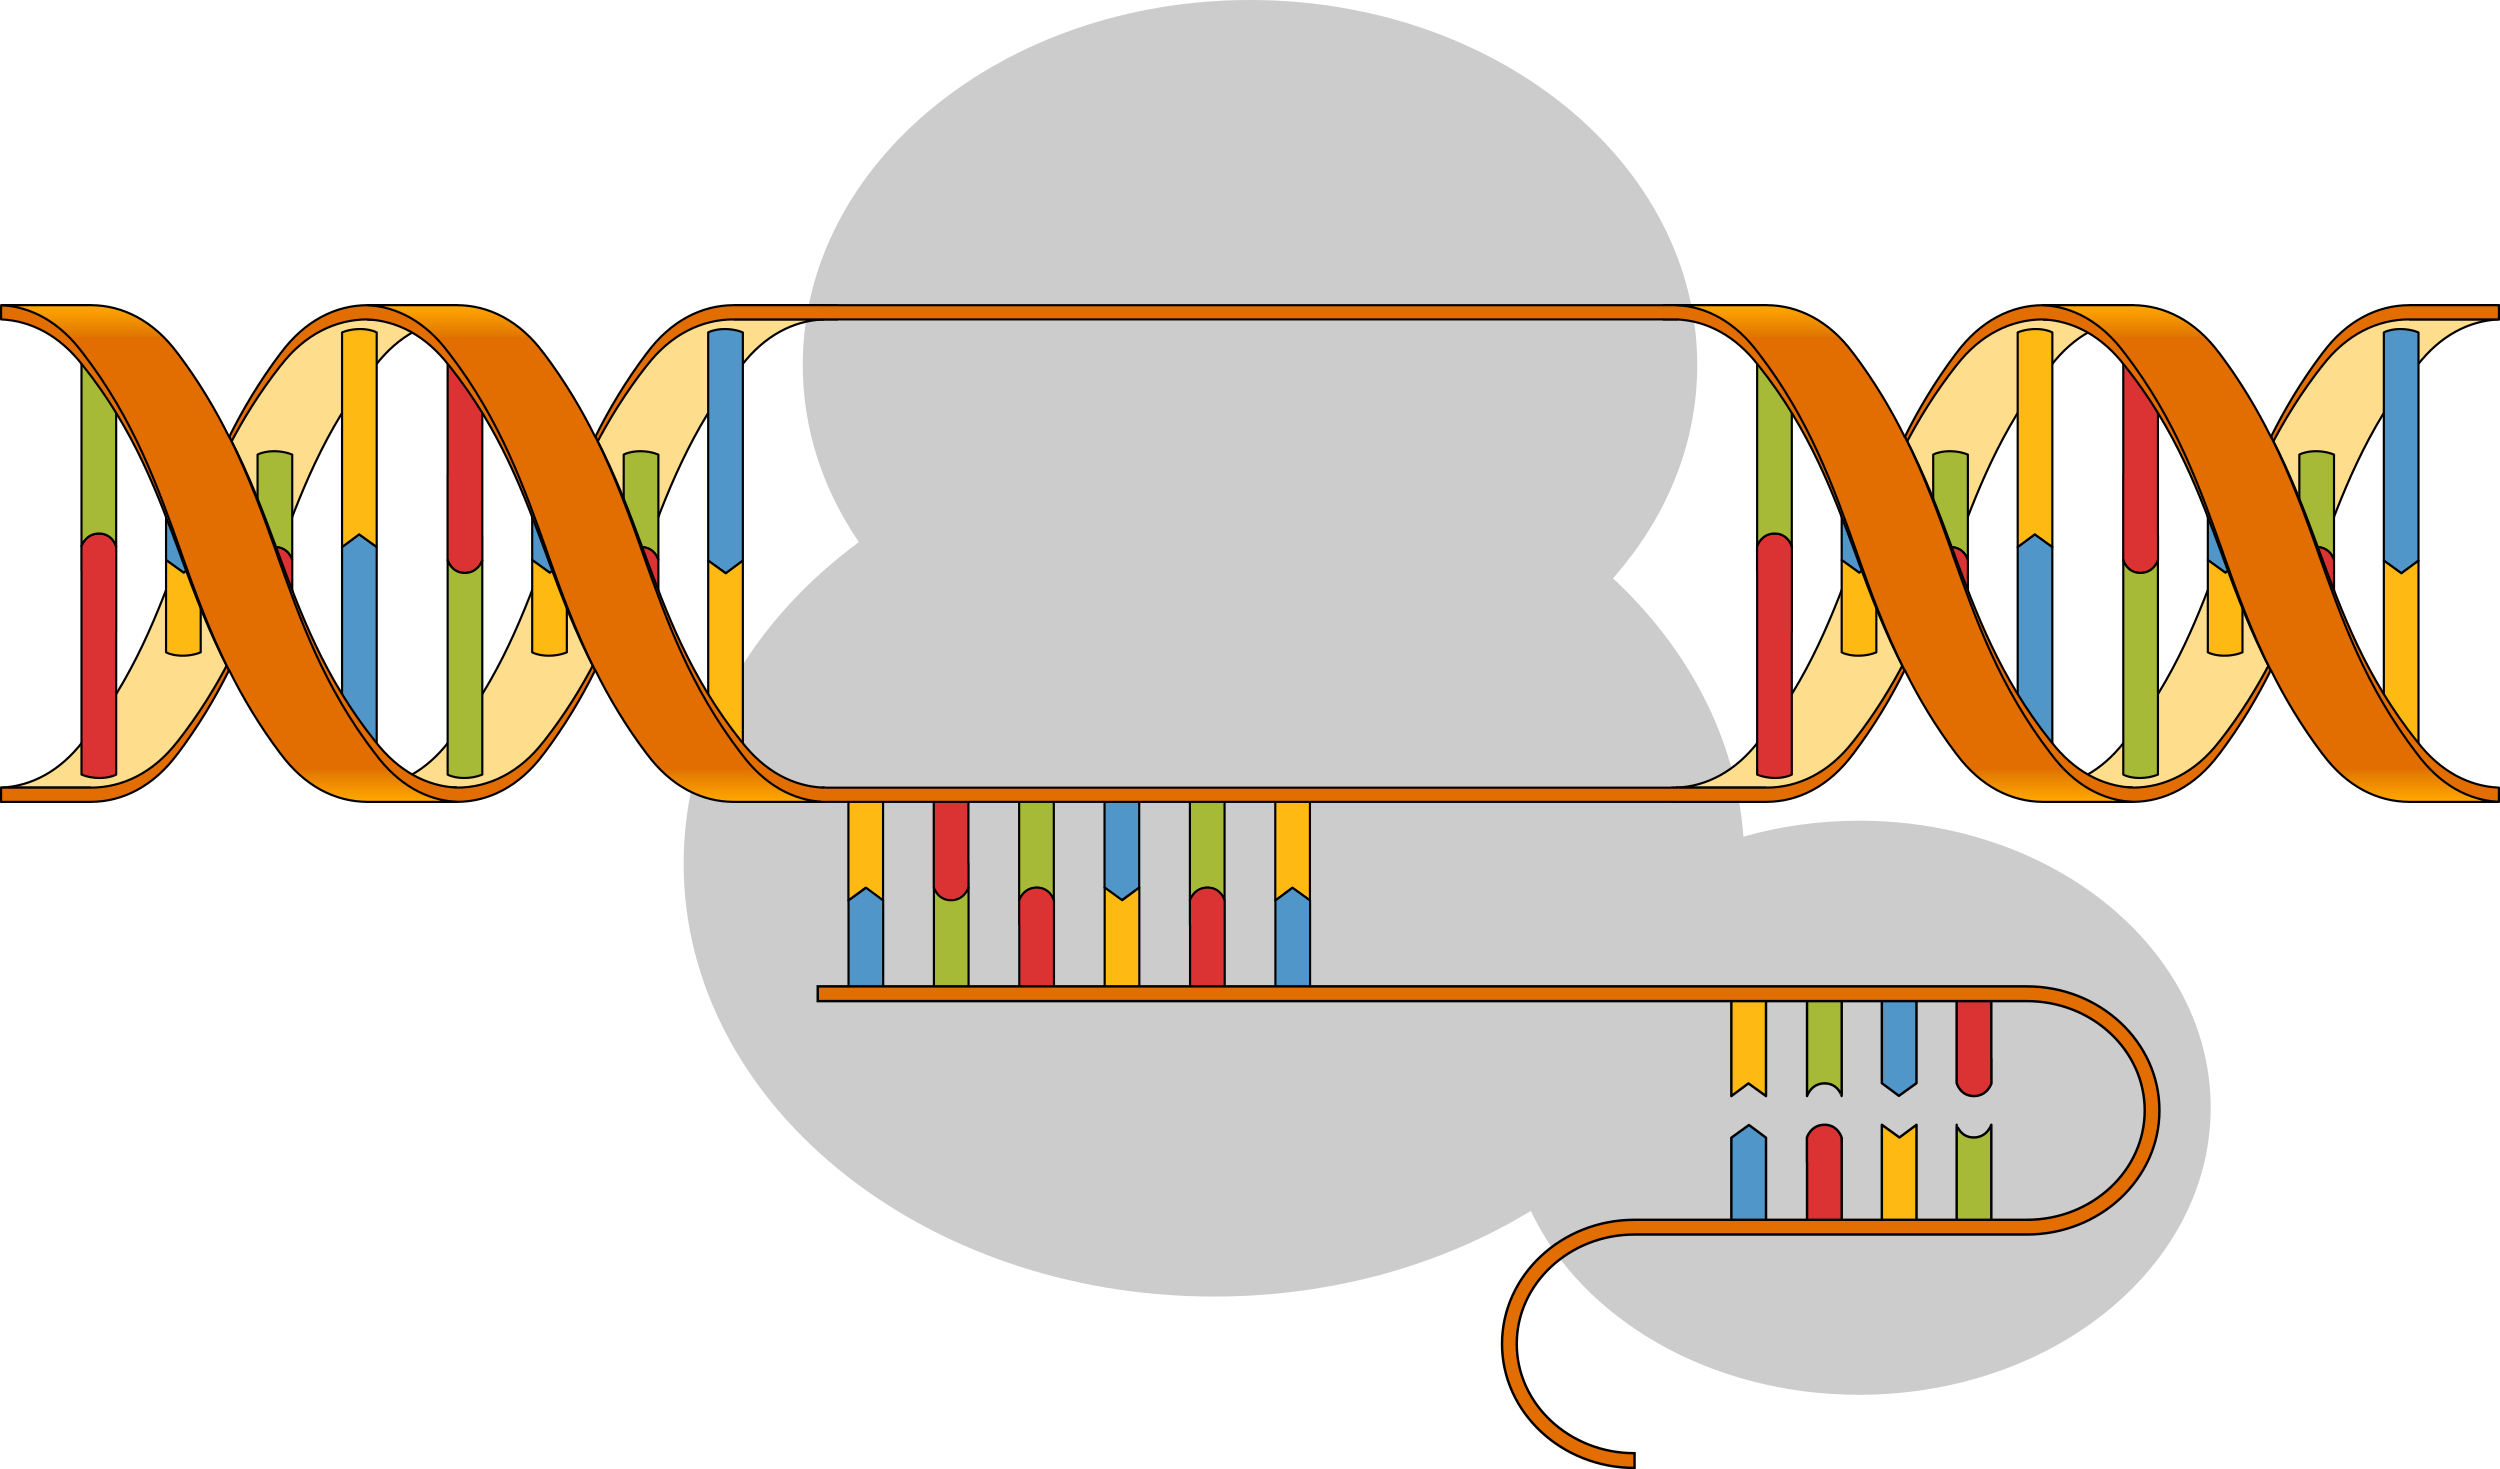 <?xml version="1.0" encoding="utf-8"?>
<!-- Generator: Adobe Illustrator 16.0.0, SVG Export Plug-In . SVG Version: 6.00 Build 0)  -->
<!DOCTYPE svg PUBLIC "-//W3C//DTD SVG 1.1//EN" "http://www.w3.org/Graphics/SVG/1.1/DTD/svg11.dtd">
<svg version="1.1" id="Layer_1" xmlns="http://www.w3.org/2000/svg" xmlns:xlink="http://www.w3.org/1999/xlink" x="0px" y="0px"
	 width="509.604px" height="299.477px" viewBox="0 0 509.604 299.477" enable-background="new 0 0 509.604 299.477"
	 xml:space="preserve">
<g>
	<path id="changecolor_13_" fill="#CCCCCC" d="M378.944,167.291c-8.255,0-16.176,1.152-23.556,3.248
		c-1.518-20.119-11.29-38.414-26.594-52.656c10.805-12.229,17.176-27.243,17.176-43.473c0-41.096-40.817-74.41-91.169-74.41
		s-91.17,33.314-91.17,74.41c0,13.1,4.151,25.406,11.435,36.098c-21.931,16.15-35.717,39.528-35.717,65.536
		c0,48.739,48.41,88.251,108.128,88.251c24.203,0,46.547-6.491,64.565-17.456c10.354,21.921,36.394,37.48,66.901,37.48
		c39.596,0,71.693-26.197,71.693-58.515C450.638,193.488,418.54,167.291,378.944,167.291z"/>
	<g>
		<path fill="#DB3333" d="M190.369,180.929v0.047c0,0,0.723,2.586,3.482,2.586s3.584-2.586,3.584-2.586v-5.029h-0.031
			c0-6.834,0,0.107,0-12.531c-2.209-0.926-5.299-0.926-7.066,0c0,14.807,0,2.707,0,17.514H190.369z"/>
		<path fill="none" stroke="#000000" stroke-width="0.442" stroke-linejoin="round" stroke-miterlimit="10" d="M190.369,180.929
			v0.047c0,0,0.723,2.586,3.482,2.586s3.584-2.586,3.584-2.586v-5.029h-0.031c0-6.834,0,0.107,0-12.531
			c-2.209-0.926-5.299-0.926-7.066,0c0,14.807,0,2.707,0,17.514H190.369z"/>
	</g>
	<g>
		<path fill="#FEB913" d="M180.004,183.562l-3.584-2.586l-3.48,2.586c0-14.838,0-5.311,0-20.148c2.209-0.926,5.299-0.926,7.064,0
			C180.004,178.22,180.004,168.755,180.004,183.562z"/>
		<path fill="none" stroke="#000000" stroke-width="0.442" stroke-linejoin="round" stroke-miterlimit="10" d="M176.42,180.976
			l3.584,2.586c0-14.807,0-5.342,0-20.148c-0.227-0.119-0.477-0.221-0.744-0.311c-0.045-0.014-0.096-0.023-0.141-0.037
			c-0.23-0.07-0.469-0.135-0.721-0.182c-0.021-0.006-0.047-0.008-0.07-0.012c-1.693-0.313-3.775-0.135-5.389,0.541
			c0,14.838,0,5.311,0,20.148L176.42,180.976z"/>
	</g>
	<g>
		<path fill="#FEB913" d="M267.02,183.56l-3.584-2.586l-3.48,2.586c0-14.838,0-5.311,0-20.148c2.209-0.926,5.299-0.926,7.064,0
			C267.02,178.218,267.02,168.753,267.02,183.56z"/>
		<path fill="none" stroke="#000000" stroke-width="0.442" stroke-linejoin="round" stroke-miterlimit="10" d="M263.436,180.974
			l3.584,2.586c0-14.807,0-5.342,0-20.148c-0.227-0.119-0.477-0.221-0.744-0.311c-0.045-0.014-0.096-0.023-0.141-0.037
			c-0.23-0.07-0.469-0.135-0.721-0.182c-0.021-0.006-0.047-0.008-0.07-0.012c-1.693-0.313-3.775-0.135-5.389,0.541
			c0,14.838,0,5.311,0,20.148L263.436,180.974z"/>
	</g>
	<g>
		<g>
			<path fill="#A6BA38" d="M211.33,180.974c-2.76,0-3.584,2.586-3.584,2.586c0-14.807,0-5.34,0-20.146
				c0.227-0.119,0.477-0.223,0.744-0.311c0.045-0.016,0.096-0.023,0.141-0.037c0.23-0.07,0.469-0.135,0.721-0.184
				c0.021-0.004,0.047-0.006,0.07-0.01c1.693-0.313,3.775-0.137,5.389,0.541c0,14.838,0,5.309,0,20.146
				C214.811,183.56,214.09,180.974,211.33,180.974z"/>
		</g>
		<g>
			<path fill="none" stroke="#000000" stroke-width="0.442" stroke-linejoin="round" stroke-miterlimit="10" d="M211.33,180.974
				c-2.76,0-3.584,2.586-3.584,2.586c0-14.807,0-5.34,0-20.146c0.227-0.119,0.477-0.223,0.744-0.311
				c0.045-0.016,0.096-0.023,0.141-0.037c0.23-0.07,0.469-0.135,0.721-0.184c0.021-0.004,0.047-0.006,0.07-0.01
				c1.693-0.313,3.775-0.137,5.389,0.541c0,14.838,0,5.309,0,20.146C214.811,183.56,214.09,180.974,211.33,180.974z"/>
		</g>
	</g>
	<g>
		<g>
			<path fill="#A6BA38" d="M246.137,180.974c-2.76,0-3.584,2.586-3.584,2.586c0-14.807,0-5.34,0-20.146
				c0.227-0.119,0.477-0.223,0.744-0.311c0.045-0.016,0.096-0.023,0.141-0.037c0.23-0.07,0.469-0.135,0.721-0.184
				c0.021-0.004,0.047-0.006,0.07-0.01c1.693-0.313,3.775-0.137,5.389,0.541c0,14.838,0,5.309,0,20.146
				C249.617,183.56,248.896,180.974,246.137,180.974z"/>
		</g>
		<g>
			<path fill="none" stroke="#000000" stroke-width="0.442" stroke-linejoin="round" stroke-miterlimit="10" d="M246.137,180.974
				c-2.76,0-3.584,2.586-3.584,2.586c0-14.807,0-5.34,0-20.146c0.227-0.119,0.477-0.223,0.744-0.311
				c0.045-0.016,0.096-0.023,0.141-0.037c0.23-0.07,0.469-0.135,0.721-0.184c0.021-0.004,0.047-0.006,0.07-0.01
				c1.693-0.313,3.775-0.137,5.389,0.541c0,14.838,0,5.309,0,20.146C249.617,183.56,248.896,180.974,246.137,180.974z"/>
		</g>
	</g>
	<g>
		<path fill="#5096C9" d="M232.215,180.927l-3.584,2.586l-3.482-2.586c0-14.838,0-2.676,0-17.514c2.209-0.926,5.299-0.926,7.066,0
			C232.215,178.22,232.215,166.12,232.215,180.927z"/>
		<path fill="none" stroke="#000000" stroke-width="0.442" stroke-linejoin="round" stroke-miterlimit="10" d="M230.539,162.872
			c0.023,0.006,0.047,0.006,0.07,0.012c0.25,0.049,0.488,0.111,0.719,0.182c0.047,0.014,0.098,0.023,0.143,0.037
			c0.266,0.09,0.516,0.191,0.744,0.311c0,14.807,0,2.707,0,17.514l-3.584,2.586l-3.482-2.586c0-14.838,0-2.676,0-17.514
			C226.764,162.737,228.844,162.562,230.539,162.872z"/>
	</g>
	<g>
		<g>
			<path fill="#E26D00" d="M74.855,163.452c6.115-0.281,11.984-3.445,16.664-9.781h0.012c10.527-13.697,15.314-27.395,20.039-40.652
				h-0.02c2.82-7.953,5.74-15.994,9.775-24.033l0.021,47.572c-2.744,5.549-6.184,11.369-10.516,17.113h-0.016
				c-4.896,6.629-11.219,9.768-17.633,9.781H74.855z"/>
			<path fill="none" stroke="#000000" stroke-width="0.442" stroke-linejoin="round" stroke-miterlimit="10" d="M74.855,163.452
				c6.115-0.281,11.984-3.445,16.664-9.781h0.012c10.527-13.697,15.314-27.395,20.039-40.652h-0.02
				c2.82-7.953,5.74-15.994,9.775-24.033l0.021,47.572c-2.744,5.549-6.184,11.369-10.516,17.113h-0.016
				c-4.896,6.629-11.219,9.768-17.633,9.781H74.855z"/>
			<path fill="#FEDD8C" d="M74.855,160.552c6.115-0.271,11.984-3.313,16.664-9.402h0.012c10.527-13.166,15.314-26.332,20.039-39.074
				h-0.02c2.82-7.646,5.74-15.373,9.775-23.102l0.021,45.727c-2.744,5.334-6.184,10.93-10.516,16.449h-0.016
				c-4.896,6.373-11.219,9.389-17.633,9.402H74.855z"/>
			<path fill="none" stroke="#000000" stroke-width="0.442" stroke-linejoin="round" stroke-miterlimit="10" d="M74.855,160.552
				c6.115-0.271,11.984-3.313,16.664-9.402h0.012c10.527-13.166,15.314-26.332,20.039-39.074h-0.02
				c2.82-7.646,5.74-15.373,9.775-23.102l0.021,45.727c-2.744,5.334-6.184,10.93-10.516,16.449h-0.016
				c-4.896,6.373-11.219,9.389-17.633,9.402H74.855z"/>
			<rect x="74.855" y="160.552" fill="#E26D00" width="18.328" height="2.9"/>
			<polyline fill="none" stroke="#000000" stroke-width="0.442" stroke-linejoin="round" stroke-miterlimit="10" points="
				93.184,160.552 74.855,160.552 74.855,163.452 93.184,163.452 			"/>
		</g>
		<g>
			<path fill="#E26D00" d="M93.184,62.208c-6.115,0.283-11.984,3.447-16.664,9.781h-0.012
				C65.98,85.688,61.193,99.386,56.469,112.642h0.02c-2.82,7.955-5.74,15.994-9.775,24.035l-0.021-47.572
				c2.744-5.551,6.184-11.371,10.516-17.115h0.016c4.896-6.629,11.219-9.766,17.633-9.781H93.184z"/>
			<path fill="none" stroke="#000000" stroke-width="0.442" stroke-linejoin="round" stroke-miterlimit="10" d="M93.184,62.208
				c-6.115,0.283-11.984,3.447-16.664,9.781h-0.012C65.98,85.688,61.193,99.386,56.469,112.642h0.02
				c-2.82,7.955-5.74,15.994-9.775,24.035l-0.021-47.572c2.744-5.551,6.184-11.371,10.516-17.115h0.016
				c4.896-6.629,11.219-9.766,17.633-9.781H93.184z"/>
			<path fill="#FEDD8C" d="M93.184,65.108c-6.115,0.271-11.984,3.313-16.664,9.402h-0.012
				c-10.527,13.166-15.314,26.332-20.039,39.076h0.02c-2.82,7.645-5.74,15.373-9.775,23.102l-0.021-45.727
				c2.744-5.336,6.184-10.93,10.516-16.451h0.016c4.896-6.371,11.219-9.389,17.633-9.402H93.184z"/>
			<path fill="none" stroke="#000000" stroke-width="0.442" stroke-linejoin="round" stroke-miterlimit="10" d="M93.184,65.108
				c-6.115,0.271-11.984,3.313-16.664,9.402h-0.012c-10.527,13.166-15.314,26.332-20.039,39.076h0.02
				c-2.82,7.645-5.74,15.373-9.775,23.102l-0.021-45.727c2.744-5.336,6.184-10.93,10.516-16.451h0.016
				c4.896-6.371,11.219-9.389,17.633-9.402H93.184z"/>
			<rect x="74.855" y="62.208" fill="#E26D00" width="18.328" height="2.9"/>
			<polyline fill="none" stroke="#000000" stroke-width="0.442" stroke-linejoin="round" stroke-miterlimit="10" points="
				74.855,65.108 93.184,65.108 93.184,62.208 74.855,62.208 			"/>
		</g>
		<g>
			<g>
				<g>
					<path fill="#A6BA38" d="M56.086,111.538c-2.76,0-3.584,2.586-3.584,2.586c0-14.807,0-6.648,0-21.455
						c0.229-0.119,0.479-0.223,0.744-0.311c0.045-0.016,0.096-0.023,0.143-0.037c0.23-0.07,0.469-0.135,0.719-0.184
						c0.023-0.004,0.047-0.006,0.07-0.01c1.695-0.313,3.775-0.137,5.391,0.541c0,14.838,0,6.617,0,21.455
						C59.568,114.124,58.846,111.538,56.086,111.538z"/>
				</g>
				<g>
					<path fill="none" stroke="#000000" stroke-width="0.442" stroke-linejoin="round" stroke-miterlimit="10" d="M56.086,111.538
						c-2.76,0-3.584,2.586-3.584,2.586c0-14.807,0-6.648,0-21.455c0.229-0.119,0.479-0.223,0.744-0.311
						c0.045-0.016,0.096-0.023,0.143-0.037c0.23-0.07,0.469-0.135,0.719-0.184c0.023-0.004,0.047-0.006,0.07-0.01
						c1.695-0.313,3.775-0.137,5.391,0.541c0,14.838,0,6.617,0,21.455C59.568,114.124,58.846,111.538,56.086,111.538z"/>
				</g>
			</g>
			<g>
				<path fill="#DB3333" d="M59.541,114.147v-0.047c0,0-0.721-2.586-3.48-2.586s-3.584,2.586-3.584,2.586v6.346h0.029
					c0,6.832,0-0.107,0,12.531c2.209,0.926,5.299,0.926,7.066,0c0-14.807,0-4.023,0-18.83H59.541z"/>
				<path fill="none" stroke="#000000" stroke-width="0.442" stroke-linejoin="round" stroke-miterlimit="10" d="M59.541,114.147
					v-0.047c0,0-0.721-2.586-3.48-2.586s-3.584,2.586-3.584,2.586v6.346h0.029c0,6.832,0-0.107,0,12.531
					c2.209,0.926,5.299,0.926,7.066,0c0-14.807,0-4.023,0-18.83H59.541z"/>
			</g>
		</g>
		<g>
			<g>
				<g>
					<path fill="#5096C9" d="M76.789,111.501l-3.584-2.586l-3.48,2.586c0,14.838,0,31.676,0,46.514c2.209,0.926,5.299,0.926,7.064,0
						C76.789,143.208,76.789,126.308,76.789,111.501z"/>
				</g>
				<path fill="none" stroke="#000000" stroke-width="0.442" stroke-linejoin="round" stroke-miterlimit="10" d="M75.113,158.556
					c0.025-0.006,0.049-0.006,0.07-0.012c0.252-0.049,0.49-0.111,0.721-0.182c0.045-0.014,0.096-0.023,0.141-0.037
					c0.268-0.09,0.518-0.191,0.744-0.311c0-14.807,0-31.707,0-46.514l-3.584-2.586l-3.48,2.586c0,14.838,0,31.676,0,46.514
					C71.338,158.69,73.42,158.866,75.113,158.556z"/>
			</g>
			<g>
				<g>
					<path fill="#FEB913" d="M76.789,111.501l-3.584-2.586l-3.48,2.586c0-14.838,0-28.898,0-43.736c2.209-0.926,5.299-0.926,7.064,0
						C76.789,82.571,76.789,96.694,76.789,111.501z"/>
				</g>
				<path fill="none" stroke="#000000" stroke-width="0.442" stroke-linejoin="round" stroke-miterlimit="10" d="M73.205,108.915
					l3.584,2.586c0-14.807,0-28.93,0-43.736c-0.227-0.119-0.477-0.223-0.744-0.311c-0.045-0.016-0.096-0.023-0.141-0.037
					c-0.23-0.07-0.469-0.135-0.721-0.184c-0.021-0.004-0.045-0.006-0.07-0.01c-1.693-0.313-3.775-0.137-5.389,0.541
					c0,14.838,0,28.898,0,43.736L73.205,108.915z"/>
			</g>
		</g>
		<path fill="#E26D00" d="M76.52,151.151h-0.012c-10.527-13.166-15.314-26.332-20.039-39.076h0.02
			c-2.82-7.645-5.74-15.373-9.775-23.102L46.691,134.7c2.744,5.336,6.184,10.93,10.516,16.451h0.016
			c4.896,6.371,11.219,9.389,17.633,9.402v2.9h18.328v-2.9C87.068,160.282,81.199,157.241,76.52,151.151z"/>
		<path fill="none" stroke="#000000" stroke-width="0.442" stroke-linejoin="round" stroke-miterlimit="10" d="M93.184,160.554
			c-6.115-0.271-11.984-3.313-16.664-9.402h-0.012c-10.527-13.166-15.314-26.332-20.039-39.076h0.02
			c-2.82-7.645-5.74-15.373-9.775-23.102L46.691,134.7c2.744,5.336,6.184,10.93,10.516,16.451h0.016
			c4.896,6.371,11.219,9.389,17.633,9.402v2.9h18.328"/>
		<g>
			<g>
				<path fill="#E26D00" d="M167.818,62.208c-6.115,0.283-11.984,3.447-16.664,9.781h-0.012
					c-10.527,13.699-15.314,27.396-20.039,40.652h0.02c-2.82,7.955-5.74,15.994-9.775,24.035l-0.021-47.572
					c2.744-5.551,6.184-11.371,10.516-17.115h0.016c4.896-6.629,11.219-9.766,17.633-9.781H167.818z"/>
				<path fill="none" stroke="#000000" stroke-width="0.442" stroke-linejoin="round" stroke-miterlimit="10" d="M167.818,62.208
					c-6.115,0.283-11.984,3.447-16.664,9.781h-0.012c-10.527,13.699-15.314,27.396-20.039,40.652h0.02
					c-2.82,7.955-5.74,15.994-9.775,24.035l-0.021-47.572c2.744-5.551,6.184-11.371,10.516-17.115h0.016
					c4.896-6.629,11.219-9.766,17.633-9.781H167.818z"/>
				<path fill="#FEDD8C" d="M167.818,65.108c-6.115,0.271-11.984,3.313-16.664,9.402h-0.012
					c-10.527,13.166-15.314,26.332-20.039,39.076h0.02c-2.82,7.645-5.74,15.373-9.775,23.102l-0.021-45.727
					c2.744-5.336,6.184-10.93,10.516-16.451h0.016c4.896-6.371,11.219-9.389,17.633-9.402H167.818z"/>
				<path fill="none" stroke="#000000" stroke-width="0.442" stroke-linejoin="round" stroke-miterlimit="10" d="M167.818,65.108
					c-6.115,0.271-11.984,3.313-16.664,9.402h-0.012c-10.527,13.166-15.314,26.332-20.039,39.076h0.02
					c-2.82,7.645-5.74,15.373-9.775,23.102l-0.021-45.727c2.744-5.336,6.184-10.93,10.516-16.451h0.016
					c4.896-6.371,11.219-9.389,17.633-9.402H167.818z"/>
				<rect x="149.49" y="62.208" fill="#E26D00" width="18.328" height="2.9"/>
				<polyline fill="none" stroke="#000000" stroke-width="0.442" stroke-linejoin="round" stroke-miterlimit="10" points="
					149.49,65.108 167.818,65.108 167.818,62.208 149.49,62.208 				"/>
			</g>
			<g>
				<g>
					<g>
						<path fill="#5096C9" d="M144.359,114.278l3.584,2.586l3.482-2.586c0-14.838,0-31.676,0-46.514
							c-2.209-0.926-5.299-0.926-7.066,0C144.359,82.571,144.359,99.472,144.359,114.278z"/>
					</g>
					<path fill="none" stroke="#000000" stroke-width="0.442" stroke-linejoin="round" stroke-miterlimit="10" d="M146.035,67.224
						c-0.023,0.004-0.047,0.006-0.07,0.01c-0.25,0.049-0.488,0.113-0.719,0.184c-0.047,0.014-0.098,0.021-0.143,0.037
						c-0.266,0.088-0.516,0.191-0.744,0.311c0,14.807,0,31.707,0,46.514l3.584,2.586l3.482-2.586c0-14.838,0-31.676,0-46.514
						C149.811,67.087,147.73,66.911,146.035,67.224z"/>
				</g>
				<g>
					<g>
						<path fill="#FEB913" d="M144.359,114.278l3.584,2.586l3.482-2.586c0,14.838,0,28.898,0,43.736
							c-2.209,0.926-5.299,0.926-7.066,0C144.359,143.208,144.359,129.085,144.359,114.278z"/>
					</g>
					<path fill="none" stroke="#000000" stroke-width="0.442" stroke-linejoin="round" stroke-miterlimit="10" d="M147.943,116.864
						l-3.584-2.586c0,14.807,0,28.93,0,43.736c0.229,0.119,0.479,0.221,0.744,0.311c0.045,0.014,0.096,0.023,0.143,0.037
						c0.23,0.07,0.469,0.135,0.719,0.182c0.023,0.006,0.047,0.008,0.07,0.012c1.695,0.313,3.775,0.135,5.391-0.541
						c0-14.838,0-28.898,0-43.736L147.943,116.864z"/>
				</g>
			</g>
			<g>
				<g>
					<g>
						<g>
							<path fill="#A6BA38" d="M130.721,111.538c-2.76,0-3.584,2.586-3.584,2.586c0-14.807,0-6.648,0-21.455
								c0.229-0.119,0.479-0.223,0.744-0.311c0.045-0.016,0.096-0.023,0.143-0.037c0.23-0.07,0.469-0.135,0.719-0.184
								c0.023-0.004,0.047-0.006,0.07-0.01c1.695-0.313,3.775-0.137,5.391,0.541c0,14.838,0,6.617,0,21.455
								C134.203,114.124,133.48,111.538,130.721,111.538z"/>
						</g>
						<g>
							<path fill="none" stroke="#000000" stroke-width="0.442" stroke-linejoin="round" stroke-miterlimit="10" d="
								M130.721,111.538c-2.76,0-3.584,2.586-3.584,2.586c0-14.807,0-6.648,0-21.455c0.229-0.119,0.479-0.223,0.744-0.311
								c0.045-0.016,0.096-0.023,0.143-0.037c0.23-0.07,0.469-0.135,0.719-0.184c0.023-0.004,0.047-0.006,0.07-0.01
								c1.695-0.313,3.775-0.137,5.391,0.541c0,14.838,0,6.617,0,21.455C134.203,114.124,133.48,111.538,130.721,111.538z"/>
						</g>
					</g>
					<g>
						<path fill="#DB3333" d="M134.176,114.147v-0.047c0,0-0.721-2.586-3.48-2.586s-3.584,2.586-3.584,2.586v6.346h0.029
							c0,6.832,0-0.107,0,12.531c2.209,0.926,5.299,0.926,7.066,0c0-14.807,0-4.023,0-18.83H134.176z"/>
						<path fill="none" stroke="#000000" stroke-width="0.442" stroke-linejoin="round" stroke-miterlimit="10" d="
							M134.176,114.147v-0.047c0,0-0.721-2.586-3.48-2.586s-3.584,2.586-3.584,2.586v6.346h0.029c0,6.832,0-0.107,0,12.531
							c2.209,0.926,5.299,0.926,7.066,0c0-14.807,0-4.023,0-18.83H134.176z"/>
					</g>
				</g>
			</g>
			<g>
				<path fill="#E26D00" d="M151.154,151.151h-0.012c-10.527-13.166-15.314-26.332-20.039-39.076h0.02
					c-2.82-7.645-5.74-15.373-9.775-23.102l-0.021,45.727c2.744,5.336,6.184,10.93,10.516,16.451h0.016
					c4.896,6.371,11.219,9.389,17.633,9.402v2.9h18.328v-2.9C161.703,160.282,155.834,157.241,151.154,151.151z"/>
				<path fill="none" stroke="#000000" stroke-width="0.442" stroke-linejoin="round" stroke-miterlimit="10" d="M167.818,163.454
					H149.49v-2.9c-6.414-0.014-12.736-3.031-17.633-9.402h-0.016c-4.332-5.521-7.771-11.115-10.516-16.451l0.021-45.727
					c4.035,7.729,6.955,15.457,9.775,23.102h-0.02c4.725,12.744,9.512,25.91,20.039,39.076h0.012
					c4.68,6.09,10.549,9.131,16.664,9.402V163.454"/>
			</g>
		</g>
		<g>
			<path fill="#E26D00" d="M0.221,163.452c6.115-0.281,11.984-3.445,16.664-9.781h0.012c10.527-13.697,15.314-27.395,20.039-40.652
				h-0.02c2.82-7.953,5.74-15.994,9.775-24.033l0.021,47.572c-2.744,5.549-6.184,11.369-10.516,17.113h-0.016
				c-4.896,6.629-11.219,9.768-17.633,9.781H0.221z"/>
			<path fill="none" stroke="#000000" stroke-width="0.442" stroke-linejoin="round" stroke-miterlimit="10" d="M0.221,163.452
				c6.115-0.281,11.984-3.445,16.664-9.781h0.012c10.527-13.697,15.314-27.395,20.039-40.652h-0.02
				c2.82-7.953,5.74-15.994,9.775-24.033l0.021,47.572c-2.744,5.549-6.184,11.369-10.516,17.113h-0.016
				c-4.896,6.629-11.219,9.768-17.633,9.781H0.221z"/>
			<path fill="#FEDD8C" d="M0.221,160.552c6.115-0.271,11.984-3.313,16.664-9.402h0.012c10.527-13.166,15.314-26.332,20.039-39.074
				h-0.02c2.82-7.646,5.74-15.373,9.775-23.102l0.021,45.727c-2.744,5.334-6.184,10.93-10.516,16.449h-0.016
				c-4.896,6.373-11.219,9.389-17.633,9.402H0.221z"/>
			<path fill="none" stroke="#000000" stroke-width="0.442" stroke-linejoin="round" stroke-miterlimit="10" d="M0.221,160.552
				c6.115-0.271,11.984-3.313,16.664-9.402h0.012c10.527-13.166,15.314-26.332,20.039-39.074h-0.02
				c2.82-7.646,5.74-15.373,9.775-23.102l0.021,45.727c-2.744,5.334-6.184,10.93-10.516,16.449h-0.016
				c-4.896,6.373-11.219,9.389-17.633,9.402H0.221z"/>
			<rect x="0.221" y="160.552" fill="#E26D00" width="18.328" height="2.9"/>
			<path fill="#DB3333" d="M23.695,111.384H23.68l-0.016-0.012v-0.035c0,0-0.723-2.586-3.482-2.586s-3.584,2.586-3.584,2.586v5.029
				h0.016c0,13.551,0,28.328,0,41.531c2.209,0.926,5.299,0.926,7.066,0c0-9.191,0-19.189,0-28.994
				c0.004-0.002,0.01-0.004,0.016-0.006C23.695,114.091,23.695,126.19,23.695,111.384z"/>
			<path fill="none" stroke="#000000" stroke-width="0.442" stroke-linejoin="round" stroke-miterlimit="10" d="M23.695,111.384
				H23.68l-0.016-0.012v-0.035c0,0-0.723-2.586-3.482-2.586s-3.584,2.586-3.584,2.586v5.029h0.016c0,13.551,0,28.328,0,41.531
				c2.209,0.926,5.299,0.926,7.066,0c0-9.191,0-19.189,0-28.994c0.004-0.002,0.01-0.004,0.016-0.006
				C23.695,114.091,23.695,126.19,23.695,111.384z"/>
			<path fill="#A6BA38" d="M20.182,108.751c2.76,0,3.482,2.586,3.482,2.586v0.035l0.016,0.012c0-14.807,0-28.93,0-43.736
				c-1.768-0.926-4.857-0.926-7.066,0c0,14.807,0,28.84,0,43.645C16.732,110.964,17.627,108.751,20.182,108.751z"/>
			<path fill="none" stroke="#000000" stroke-width="0.442" stroke-linejoin="round" stroke-miterlimit="10" d="M20.182,108.751
				c2.76,0,3.482,2.586,3.482,2.586v0.035l0.016,0.012c0-14.807,0-28.93,0-43.736c-1.768-0.926-4.857-0.926-7.066,0
				c0,14.807,0,28.84,0,43.645C16.732,110.964,17.627,108.751,20.182,108.751z"/>
			<polyline fill="none" stroke="#000000" stroke-width="0.442" stroke-linejoin="round" stroke-miterlimit="10" points="
				18.549,160.552 0.221,160.552 0.221,163.452 18.549,163.452 			"/>
		</g>
		<g>
			<g>
				<g>
					<path fill="#5096C9" d="M33.848,114.161l3.584,2.586l3.48-2.586c0-14.838,0-6.578,0-21.416c-2.209-0.926-5.299-0.926-7.064,0
						C33.848,107.552,33.848,99.354,33.848,114.161z"/>
				</g>
				<path fill="none" stroke="#000000" stroke-width="0.442" stroke-linejoin="round" stroke-miterlimit="10" d="M35.523,92.204
					c-0.023,0.006-0.049,0.006-0.07,0.012c-0.252,0.049-0.49,0.111-0.721,0.182c-0.045,0.014-0.096,0.023-0.141,0.037
					c-0.268,0.09-0.518,0.191-0.744,0.311c0,14.807,0,6.609,0,21.416l3.584,2.586l3.48-2.586c0-14.838,0-6.578,0-21.416
					C39.299,92.069,37.217,91.894,35.523,92.204z"/>
			</g>
			<g>
				<g>
					<path fill="#FEB913" d="M33.848,114.161l3.584,2.586l3.48-2.586c0,14.838,0,3.971,0,18.809c-2.209,0.926-5.299,0.926-7.064,0
						C33.848,118.163,33.848,128.968,33.848,114.161z"/>
				</g>
				<path fill="none" stroke="#000000" stroke-width="0.442" stroke-linejoin="round" stroke-miterlimit="10" d="M37.432,116.747
					l-3.584-2.586c0,14.807,0,4.002,0,18.809c0.227,0.119,0.477,0.221,0.744,0.311c0.045,0.014,0.096,0.023,0.141,0.037
					c0.23,0.07,0.469,0.135,0.721,0.182c0.021,0.006,0.047,0.008,0.07,0.012c1.693,0.313,3.775,0.135,5.389-0.541
					c0-14.838,0-3.971,0-18.809L37.432,116.747z"/>
			</g>
		</g>
		<path fill="#E26D00" d="M16.885,74.511h0.012c10.527,13.166,15.314,26.332,20.039,39.074h-0.02
			c2.82,7.646,5.74,15.373,9.775,23.102l0.021-45.727c-2.744-5.334-6.184-10.93-10.516-16.449h-0.016
			c-4.896-6.373-11.219-9.389-17.633-9.402v-2.9H0.221v2.9C6.336,65.38,12.205,68.421,16.885,74.511z"/>
		<path fill="none" stroke="#000000" stroke-width="0.442" stroke-linejoin="round" stroke-miterlimit="10" d="M0.221,62.208
			h18.328v2.9c6.414,0.014,12.736,3.029,17.633,9.402h0.016c4.332,5.52,7.771,11.115,10.516,16.449l-0.021,45.727
			c-4.035-7.729-6.955-15.455-9.775-23.102h0.02c-4.725-12.742-9.512-25.908-20.039-39.074h-0.012
			c-4.68-6.09-10.549-9.131-16.664-9.402V62.208"/>
		<path fill="#DB3333" d="M91.232,114.161h0.016l0.016,0.012v0.035c0,0,0.721,2.586,3.48,2.586s3.584-2.586,3.584-2.586v-5.029
			h-0.016c0-13.553,0-28.33,0-41.531c-2.209-0.926-5.299-0.926-7.064,0c0,9.191,0,19.189,0,28.992
			c-0.006,0.004-0.012,0.004-0.016,0.008C91.232,111.454,91.232,99.354,91.232,114.161z"/>
		<path fill="none" stroke="#000000" stroke-width="0.442" stroke-linejoin="round" stroke-miterlimit="10" d="M91.232,114.161
			h0.016l0.016,0.012v0.035c0,0,0.721,2.586,3.48,2.586s3.584-2.586,3.584-2.586v-5.029h-0.016c0-13.553,0-28.33,0-41.531
			c-2.209-0.926-5.299-0.926-7.064,0c0,9.191,0,19.189,0,28.992c-0.006,0.004-0.012,0.004-0.016,0.008
			C91.232,111.454,91.232,99.354,91.232,114.161z"/>
		<path fill="#A6BA38" d="M94.744,116.794c-2.76,0-3.48-2.586-3.48-2.586v-0.035l-0.016-0.012c0,14.807,0,28.93,0,43.736
			c1.766,0.926,4.855,0.926,7.064,0c0-14.809,0-28.842,0-43.646C98.195,114.579,97.301,116.794,94.744,116.794z"/>
		<path fill="none" stroke="#000000" stroke-width="0.442" stroke-linejoin="round" stroke-miterlimit="10" d="M94.744,116.794
			c-2.76,0-3.48-2.586-3.48-2.586v-0.035l-0.016-0.012c0,14.807,0,28.93,0,43.736c1.766,0.926,4.855,0.926,7.064,0
			c0-14.809,0-28.842,0-43.646C98.195,114.579,97.301,116.794,94.744,116.794z"/>
		<g>
			<g>
				<g>
					<path fill="#5096C9" d="M108.482,114.161l3.584,2.586l3.48-2.586c0-14.838,0-6.578,0-21.416c-2.209-0.926-5.299-0.926-7.064,0
						C108.482,107.552,108.482,99.354,108.482,114.161z"/>
				</g>
				<path fill="none" stroke="#000000" stroke-width="0.442" stroke-linejoin="round" stroke-miterlimit="10" d="M110.158,92.204
					c-0.023,0.006-0.049,0.006-0.07,0.012c-0.252,0.049-0.49,0.111-0.721,0.182c-0.045,0.014-0.096,0.023-0.141,0.037
					c-0.268,0.09-0.518,0.191-0.744,0.311c0,14.807,0,6.609,0,21.416l3.584,2.586l3.48-2.586c0-14.838,0-6.578,0-21.416
					C113.934,92.069,111.852,91.894,110.158,92.204z"/>
			</g>
			<g>
				<g>
					<path fill="#FEB913" d="M108.482,114.161l3.584,2.586l3.48-2.586c0,14.838,0,3.971,0,18.809c-2.209,0.926-5.299,0.926-7.064,0
						C108.482,118.163,108.482,128.968,108.482,114.161z"/>
				</g>
				<path fill="none" stroke="#000000" stroke-width="0.442" stroke-linejoin="round" stroke-miterlimit="10" d="M112.066,116.747
					l-3.584-2.586c0,14.807,0,4.002,0,18.809c0.227,0.119,0.477,0.221,0.744,0.311c0.045,0.014,0.096,0.023,0.141,0.037
					c0.23,0.07,0.469,0.135,0.721,0.182c0.021,0.006,0.047,0.008,0.07,0.012c1.693,0.313,3.775,0.135,5.389-0.541
					c0-14.838,0-3.971,0-18.809L112.066,116.747z"/>
			</g>
		</g>
		<g>
			<path fill="#E26D00" d="M91.52,74.511h0.012c10.527,13.166,15.314,26.332,20.039,39.074h-0.02
				c2.82,7.646,5.74,15.373,9.775,23.102l0.021-45.727c-2.744-5.334-6.184-10.93-10.516-16.449h-0.016
				c-4.896-6.373-11.219-9.389-17.633-9.402v-2.9H74.855v2.9C80.971,65.38,86.84,68.421,91.52,74.511z"/>
			<path fill="none" stroke="#000000" stroke-width="0.442" stroke-linejoin="round" stroke-miterlimit="10" d="M74.855,65.108
				c6.115,0.271,11.984,3.313,16.664,9.402h0.012c10.527,13.166,15.314,26.332,20.039,39.074h-0.02
				c2.82,7.646,5.74,15.373,9.775,23.102l0.021-45.727c-2.744-5.334-6.184-10.93-10.516-16.449h-0.016
				c-4.896-6.373-11.219-9.389-17.633-9.402v-2.9H74.855"/>
		</g>
		<path fill="#E26D00" d="M76.52,153.673h-0.012c-10.527-13.699-15.314-27.396-20.039-40.652h0.02
			c-2.82-7.955-5.74-15.994-9.775-24.035v0.117c-2.744-5.549-6.184-11.369-10.516-17.113h-0.016
			c-4.896-6.629-11.219-9.768-17.633-9.781H0.221c6.115,0.281,11.984,3.445,16.664,9.781h0.012
			c10.527,13.697,15.314,27.395,20.039,40.652h-0.02c2.82,7.953,5.74,15.994,9.775,24.033v-0.117
			c2.744,5.551,6.184,11.371,10.516,17.115h0.016c4.896,6.629,11.219,9.766,17.633,9.781h18.328
			C87.068,163.171,81.199,160.007,76.52,153.673z"/>
		<linearGradient id="SVGID_1_" gradientUnits="userSpaceOnUse" x1="76.634" y1="163.23" x2="76.634" y2="157.238">
			<stop  offset="0" style="stop-color:#FFA700"/>
			<stop  offset="1" style="stop-color:#E27700"/>
		</linearGradient>
		<path fill="url(#SVGID_1_)" d="M74.855,163.454h18.328c-4.93-0.229-9.697-2.332-13.813-6.455H60.084
			C64.465,161.356,69.629,163.442,74.855,163.454z"/>
		
			<linearGradient id="SVGID_2_" gradientUnits="userSpaceOnUse" x1="3683.765" y1="1318.675" x2="3683.765" y2="1312.685" gradientTransform="matrix(-1 0 0 -1 3700.535 1381.109)">
			<stop  offset="0" style="stop-color:#FFA700"/>
			<stop  offset="1" style="stop-color:#E27700"/>
		</linearGradient>
		<path fill="url(#SVGID_2_)" d="M18.549,62.208H0.221c4.93,0.227,9.697,2.33,13.813,6.453H33.32
			C28.939,64.306,23.775,62.22,18.549,62.208z"/>
		
			<path fill="none" stroke="#000000" stroke-width="0.442" stroke-linecap="round" stroke-linejoin="round" stroke-miterlimit="10" d="
			M76.52,153.673h-0.012c-10.527-13.699-15.314-27.396-20.039-40.652h0.02c-2.82-7.955-5.74-15.994-9.775-24.035v0.117
			c-2.744-5.549-6.184-11.369-10.516-17.113h-0.016c-4.896-6.629-11.219-9.768-17.633-9.781H0.221
			c6.115,0.281,11.984,3.445,16.664,9.781h0.012c10.527,13.697,15.314,27.395,20.039,40.652h-0.02
			c2.82,7.953,5.74,15.994,9.775,24.033v-0.117c2.744,5.551,6.184,11.371,10.516,17.115h0.016
			c4.896,6.629,11.219,9.766,17.633,9.781h18.328C87.068,163.171,81.199,160.007,76.52,153.673z"/>
		<path fill="#E26D00" d="M151.154,153.673h-0.012c-10.527-13.699-15.314-27.396-20.039-40.652h0.02
			c-2.82-7.955-5.74-15.994-9.775-24.035v0.117c-2.744-5.549-6.184-11.369-10.516-17.113h-0.016
			c-4.896-6.629-11.219-9.768-17.633-9.781H74.855c6.115,0.281,11.984,3.445,16.664,9.781h0.012
			c10.527,13.697,15.314,27.395,20.039,40.652h-0.02c2.82,7.953,5.74,15.994,9.775,24.033v-0.117
			c2.744,5.551,6.184,11.371,10.516,17.115h0.016c4.896,6.629,11.219,9.766,17.633,9.781h18.328
			C161.703,163.171,155.834,160.007,151.154,153.673z"/>
		<linearGradient id="SVGID_3_" gradientUnits="userSpaceOnUse" x1="151.269" y1="163.23" x2="151.269" y2="157.238">
			<stop  offset="0" style="stop-color:#FFA700"/>
			<stop  offset="1" style="stop-color:#E27700"/>
		</linearGradient>
		<path fill="url(#SVGID_3_)" d="M149.49,163.454h18.328c-4.93-0.229-9.697-2.332-13.813-6.455h-19.287
			C139.1,161.356,144.264,163.442,149.49,163.454z"/>
		
			<linearGradient id="SVGID_4_" gradientUnits="userSpaceOnUse" x1="3609.13" y1="1318.675" x2="3609.13" y2="1312.685" gradientTransform="matrix(-1 0 0 -1 3700.535 1381.109)">
			<stop  offset="0" style="stop-color:#FFA700"/>
			<stop  offset="1" style="stop-color:#E27700"/>
		</linearGradient>
		<path fill="url(#SVGID_4_)" d="M93.184,62.208H74.855c4.93,0.227,9.697,2.33,13.813,6.453h19.287
			C103.574,64.306,98.41,62.22,93.184,62.208z"/>
		
			<path fill="none" stroke="#000000" stroke-width="0.442" stroke-linecap="round" stroke-linejoin="round" stroke-miterlimit="10" d="
			M151.154,153.673h-0.012c-10.527-13.699-15.314-27.396-20.039-40.652h0.02c-2.82-7.955-5.74-15.994-9.775-24.035v0.117
			c-2.744-5.549-6.184-11.369-10.516-17.113h-0.016c-4.896-6.629-11.219-9.768-17.633-9.781H74.855
			c6.115,0.281,11.984,3.445,16.664,9.781h0.012c10.527,13.697,15.314,27.395,20.039,40.652h-0.02
			c2.82,7.953,5.74,15.994,9.775,24.033v-0.117c2.744,5.551,6.184,11.371,10.516,17.115h0.016
			c4.896,6.629,11.219,9.766,17.633,9.781h18.328C161.703,163.171,155.834,160.007,151.154,153.673z"/>
	</g>
	<g>
		<g>
			<path fill="#A6BA38" d="M193.852,183.51c2.76,0,3.584-2.586,3.584-2.586c0,14.807,0,5.342,0,20.148
				c-0.229,0.119-0.479,0.221-0.744,0.311c-0.045,0.014-0.096,0.023-0.143,0.037c-0.23,0.07-0.469,0.135-0.719,0.182
				c-0.023,0.006-0.047,0.008-0.07,0.012c-1.695,0.313-3.775,0.135-5.391-0.541c0-14.838,0-5.311,0-20.148
				C190.369,180.924,191.092,183.51,193.852,183.51z"/>
		</g>
		<g>
			<path fill="none" stroke="#000000" stroke-width="0.442" stroke-linejoin="round" stroke-miterlimit="10" d="M193.852,183.51
				c2.76,0,3.584-2.586,3.584-2.586c0,14.807,0,5.342,0,20.148c-0.229,0.119-0.479,0.221-0.744,0.311
				c-0.045,0.014-0.096,0.023-0.143,0.037c-0.23,0.07-0.469,0.135-0.719,0.182c-0.023,0.006-0.047,0.008-0.07,0.012
				c-1.695,0.313-3.775,0.135-5.391-0.541c0-14.838,0-5.311,0-20.148C190.369,180.924,191.092,183.51,193.852,183.51z"/>
		</g>
	</g>
	<g>
		<path fill="#5096C9" d="M172.965,183.557l3.584-2.586l3.482,2.586c0,14.838,0,2.676,0,17.514c-2.209,0.926-5.299,0.926-7.066,0
			C172.965,186.264,172.965,198.363,172.965,183.557z"/>
		<path fill="none" stroke="#000000" stroke-width="0.442" stroke-linejoin="round" stroke-miterlimit="10" d="M174.641,201.611
			c-0.023-0.004-0.047-0.006-0.07-0.01c-0.25-0.049-0.488-0.113-0.719-0.184c-0.047-0.014-0.098-0.021-0.143-0.037
			c-0.266-0.088-0.516-0.191-0.744-0.311c0-14.807,0-2.707,0-17.514l3.584-2.586l3.482,2.586c0,14.838,0,2.676,0,17.514
			C178.416,201.748,176.336,201.924,174.641,201.611z"/>
	</g>
	<g>
		<path fill="#5096C9" d="M267.047,183.557l-3.584-2.586l-3.48,2.586c0,14.838,0,2.676,0,17.514c2.209,0.926,5.299,0.926,7.064,0
			C267.047,186.264,267.047,198.363,267.047,183.557z"/>
		<path fill="none" stroke="#000000" stroke-width="0.442" stroke-linejoin="round" stroke-miterlimit="10" d="M265.371,201.611
			c0.023-0.006,0.049-0.006,0.07-0.012c0.252-0.049,0.49-0.111,0.721-0.182c0.045-0.014,0.096-0.023,0.141-0.037
			c0.268-0.09,0.518-0.191,0.744-0.311c0-14.807,0-2.707,0-17.514l-3.584-2.586l-3.48,2.586c0,14.838,0,2.676,0,17.514
			C261.596,201.746,263.678,201.922,265.371,201.611z"/>
	</g>
	<g>
		<path fill="#DB3333" d="M214.811,183.557v-0.047c0,0-0.721-2.586-3.48-2.586s-3.584,2.586-3.584,2.586v5.029h0.029
			c0,6.832,0-0.107,0,12.531c2.209,0.926,5.299,0.926,7.066,0c0-14.807,0-2.707,0-17.514H214.811z"/>
		<path fill="none" stroke="#000000" stroke-width="0.442" stroke-linejoin="round" stroke-miterlimit="10" d="M214.811,183.557
			v-0.047c0,0-0.721-2.586-3.48-2.586s-3.584,2.586-3.584,2.586v5.029h0.029c0,6.832,0-0.107,0,12.531
			c2.209,0.926,5.299,0.926,7.066,0c0-14.807,0-2.707,0-17.514H214.811z"/>
	</g>
	<g>
		<path fill="#FEB913" d="M225.176,180.924l3.584,2.586l3.482-2.586c0,14.838,0,5.309,0,20.146c-2.209,0.926-5.299,0.926-7.066,0
			C225.176,186.264,225.176,195.73,225.176,180.924z"/>
		<path fill="none" stroke="#000000" stroke-width="0.442" stroke-linejoin="round" stroke-miterlimit="10" d="M228.76,183.51
			l-3.584-2.586c0,14.807,0,5.34,0,20.146c0.229,0.119,0.479,0.223,0.744,0.311c0.045,0.016,0.096,0.023,0.143,0.037
			c0.23,0.07,0.469,0.135,0.719,0.184c0.023,0.004,0.047,0.006,0.07,0.01c1.695,0.313,3.775,0.137,5.391-0.541
			c0-14.838,0-5.309,0-20.146L228.76,183.51z"/>
	</g>
	<g>
		<path fill="#DB3333" d="M249.617,183.557v-0.047c0,0-0.721-2.586-3.48-2.586s-3.584,2.586-3.584,2.586v5.029h0.029
			c0,6.832,0-0.107,0,12.531c2.209,0.926,5.299,0.926,7.066,0c0-14.807,0-2.707,0-17.514H249.617z"/>
		<path fill="none" stroke="#000000" stroke-width="0.442" stroke-linejoin="round" stroke-miterlimit="10" d="M249.617,183.557
			v-0.047c0,0-0.721-2.586-3.48-2.586s-3.584,2.586-3.584,2.586v5.029h0.029c0,6.832,0-0.107,0,12.531
			c2.209,0.926,5.299,0.926,7.066,0c0-14.807,0-2.707,0-17.514H249.617z"/>
	</g>
	<g>
		<path fill="#5096C9" d="M352.921,231.91l3.584-2.586l3.482,2.586c0,14.838,0,2.676,0,17.514c-2.209,0.926-5.299,0.926-7.066,0
			C352.921,234.617,352.921,246.717,352.921,231.91z"/>
		<path fill="none" stroke="#000000" stroke-width="0.5" stroke-linejoin="round" stroke-miterlimit="10" d="M354.597,249.965
			c-0.023-0.004-0.048-0.006-0.07-0.01c-0.25-0.049-0.488-0.113-0.719-0.184c-0.047-0.014-0.098-0.021-0.144-0.037
			c-0.266-0.088-0.515-0.191-0.743-0.311c0-14.807,0-2.707,0-17.514l3.584-2.586l3.482,2.586c0,14.838,0,2.676,0,17.514
			C358.372,250.102,356.292,250.277,354.597,249.965z"/>
	</g>
	<g>
		<g>
			<path fill="#A6BA38" d="M402.329,231.863c2.76,0,3.583-2.586,3.583-2.586c0,14.807,0,5.342,0,20.148
				c-0.226,0.119-0.476,0.221-0.743,0.311c-0.045,0.014-0.096,0.023-0.141,0.037c-0.231,0.07-0.469,0.135-0.721,0.182
				c-0.021,0.006-0.047,0.008-0.07,0.012c-1.693,0.313-3.775,0.135-5.389-0.541c0-14.838,0-5.311,0-20.148
				C398.849,229.277,399.569,231.863,402.329,231.863z"/>
		</g>
		<g>
			<path fill="none" stroke="#000000" stroke-width="0.5" stroke-linejoin="round" stroke-miterlimit="10" d="M402.329,231.863
				c2.76,0,3.583-2.586,3.583-2.586c0,14.807,0,5.342,0,20.148c-0.226,0.119-0.476,0.221-0.743,0.311
				c-0.045,0.014-0.096,0.023-0.141,0.037c-0.231,0.07-0.469,0.135-0.721,0.182c-0.021,0.006-0.047,0.008-0.07,0.012
				c-1.693,0.313-3.775,0.135-5.389-0.541c0-14.838,0-5.311,0-20.148C398.849,229.277,399.569,231.863,402.329,231.863z"/>
		</g>
	</g>
	<g>
		<g>
			<path fill="#A6BA38" d="M371.933,220.834c-2.76,0-3.584,2.586-3.584,2.586c0-14.807,0-5.34,0-20.146
				c0.229-0.119,0.479-0.223,0.744-0.311c0.045-0.016,0.096-0.023,0.143-0.037c0.229-0.07,0.469-0.135,0.719-0.184
				c0.023-0.004,0.046-0.006,0.07-0.01c1.695-0.313,3.775-0.137,5.391,0.541c0,14.838,0,5.309,0,20.146
				C375.415,223.42,374.692,220.834,371.933,220.834z"/>
		</g>
		<g>
			<path fill="none" stroke="#000000" stroke-width="0.5" stroke-linejoin="round" stroke-miterlimit="10" d="M371.933,220.834
				c-2.76,0-3.584,2.586-3.584,2.586c0-14.807,0-5.34,0-20.146c0.229-0.119,0.479-0.223,0.744-0.311
				c0.045-0.016,0.096-0.023,0.143-0.037c0.229-0.07,0.469-0.135,0.719-0.184c0.023-0.004,0.046-0.006,0.07-0.01
				c1.695-0.313,3.775-0.137,5.391,0.541c0,14.838,0,5.309,0,20.146C375.415,223.42,374.692,220.834,371.933,220.834z"/>
		</g>
	</g>
	<g>
		<path fill="#5096C9" d="M390.661,220.791l-3.584,2.586l-3.48-2.586c0-14.838,0-2.676,0-17.514c2.209-0.926,5.299-0.926,7.064,0
			C390.661,218.084,390.661,205.984,390.661,220.791z"/>
		<path fill="none" stroke="#000000" stroke-width="0.5" stroke-linejoin="round" stroke-miterlimit="10" d="M388.985,202.736
			c0.023,0.006,0.048,0.006,0.07,0.012c0.252,0.049,0.49,0.111,0.721,0.182c0.045,0.014,0.096,0.023,0.14,0.037
			c0.268,0.09,0.518,0.191,0.745,0.311c0,14.807,0,2.707,0,17.514l-3.584,2.586l-3.48-2.586c0-14.838,0-2.676,0-17.514
			C385.21,202.602,387.292,202.426,388.985,202.736z"/>
	</g>
	<g>
		<path fill="#DB3333" d="M398.874,220.793v0.047c0,0,0.723,2.586,3.482,2.586c2.759,0,3.584-2.586,3.584-2.586v-5.029h-0.031
			c0-6.834,0,0.107,0-12.531c-2.21-0.926-5.299-0.926-7.066,0c0,14.807,0,2.707,0,17.514H398.874z"/>
		<path fill="none" stroke="#000000" stroke-width="0.5" stroke-linejoin="round" stroke-miterlimit="10" d="M398.874,220.793v0.047
			c0,0,0.723,2.586,3.482,2.586c2.759,0,3.584-2.586,3.584-2.586v-5.029h-0.031c0-6.834,0,0.107,0-12.531
			c-2.21-0.926-5.299-0.926-7.066,0c0,14.807,0,2.707,0,17.514H398.874z"/>
	</g>
	<g>
		<path fill="#FEB913" d="M383.597,229.277l3.584,2.586l3.482-2.586c0,14.838,0,5.309,0,20.146c-2.209,0.926-5.3,0.926-7.066,0
			C383.597,234.617,383.597,244.084,383.597,229.277z"/>
		<path fill="none" stroke="#000000" stroke-width="0.5" stroke-linejoin="round" stroke-miterlimit="10" d="M387.181,231.863
			l-3.584-2.586c0,14.807,0,5.34,0,20.146c0.229,0.119,0.479,0.223,0.744,0.311c0.045,0.016,0.096,0.023,0.142,0.037
			c0.23,0.07,0.47,0.135,0.72,0.184c0.023,0.004,0.046,0.006,0.07,0.01c1.694,0.313,3.775,0.137,5.391-0.541
			c0-14.838,0-5.309,0-20.146L387.181,231.863z"/>
	</g>
	<g>
		<path fill="#DB3333" d="M375.388,231.906v-0.047c0,0-0.721-2.586-3.48-2.586c-2.761,0-3.584,2.586-3.584,2.586v5.029h0.029
			c0,6.832,0-0.107,0,12.531c2.209,0.926,5.299,0.926,7.066,0c0-14.807,0-2.707,0-17.514H375.388z"/>
		<path fill="none" stroke="#000000" stroke-width="0.5" stroke-linejoin="round" stroke-miterlimit="10" d="M375.388,231.906
			v-0.047c0,0-0.721-2.586-3.48-2.586c-2.761,0-3.584,2.586-3.584,2.586v5.029h0.029c0,6.832,0-0.107,0,12.531
			c2.209,0.926,5.299,0.926,7.066,0c0-14.807,0-2.707,0-17.514H375.388z"/>
	</g>
	<g>
		<path fill="#FEB913" d="M359.985,223.426l-3.584-2.586l-3.48,2.586c0-14.838,0-5.311,0-20.148c2.208-0.926,5.299-0.926,7.064,0
			C359.985,218.084,359.985,208.619,359.985,223.426z"/>
		<path fill="none" stroke="#000000" stroke-width="0.5" stroke-linejoin="round" stroke-miterlimit="10" d="M356.401,220.84
			l3.584,2.586c0-14.807,0-5.342,0-20.148c-0.227-0.119-0.477-0.221-0.744-0.311c-0.046-0.014-0.096-0.023-0.142-0.037
			c-0.229-0.07-0.468-0.135-0.72-0.182c-0.021-0.006-0.048-0.008-0.07-0.012c-1.694-0.313-3.776-0.135-5.389,0.541
			c0,14.838,0,5.311,0,20.148L356.401,220.84z"/>
	</g>
	<path fill="#E26D00" stroke="#000000" stroke-width="0.5" stroke-miterlimit="10" d="M413.171,201.066H166.691v3h246.479
		c13.24,0,24.012,10,24.012,22.291s-10.771,22.289-24.012,22.289h-62.31h-3.593h-14.077c-14.895,0-27.012,11.346-27.012,25.291
		s12.117,25.289,27.012,25.289v-3c-13.24,0-24.012-9.998-24.012-22.289s10.771-22.291,24.012-22.291h14.077h3.593h62.31
		c14.895,0,27.012-11.344,27.012-25.289S428.065,201.066,413.171,201.066z"/>
	<rect x="167.818" y="160.554" fill="#E26D00" width="173.967" height="2.9"/>
	
		<rect x="167.818" y="160.554" fill="none" stroke="#000000" stroke-width="0.434" stroke-linejoin="round" stroke-miterlimit="10" width="173.967" height="2.9"/>
	<g>
		<rect x="167.818" y="62.208" fill="#E26D00" width="173.967" height="2.9"/>
		
			<rect x="167.818" y="62.208" fill="none" stroke="#000000" stroke-width="0.434" stroke-linejoin="round" stroke-miterlimit="10" width="173.967" height="2.9"/>
	</g>
	<rect x="339.057" y="62.208" fill="#E26D00" width="2.816" height="2.9"/>
	<g>
		<g>
			<path fill="#E26D00" d="M416.42,163.452c6.115-0.281,11.984-3.445,16.664-9.781h0.012c10.527-13.697,15.314-27.395,20.039-40.652
				h-0.02c2.82-7.953,5.74-15.994,9.775-24.033l0.021,47.572c-2.744,5.549-6.184,11.369-10.516,17.113h-0.016
				c-4.896,6.629-11.219,9.768-17.633,9.781H416.42z"/>
			<path fill="none" stroke="#000000" stroke-width="0.442" stroke-linejoin="round" stroke-miterlimit="10" d="M416.42,163.452
				c6.115-0.281,11.984-3.445,16.664-9.781h0.012c10.527-13.697,15.314-27.395,20.039-40.652h-0.02
				c2.82-7.953,5.74-15.994,9.775-24.033l0.021,47.572c-2.744,5.549-6.184,11.369-10.516,17.113h-0.016
				c-4.896,6.629-11.219,9.768-17.633,9.781H416.42z"/>
			<path fill="#FEDD8C" d="M416.42,160.552c6.115-0.271,11.984-3.313,16.664-9.402h0.012c10.527-13.166,15.314-26.332,20.039-39.074
				h-0.02c2.82-7.646,5.74-15.373,9.775-23.102l0.021,45.727c-2.744,5.334-6.184,10.93-10.516,16.449h-0.016
				c-4.896,6.373-11.219,9.389-17.633,9.402H416.42z"/>
			<path fill="none" stroke="#000000" stroke-width="0.442" stroke-linejoin="round" stroke-miterlimit="10" d="M416.42,160.552
				c6.115-0.271,11.984-3.313,16.664-9.402h0.012c10.527-13.166,15.314-26.332,20.039-39.074h-0.02
				c2.82-7.646,5.74-15.373,9.775-23.102l0.021,45.727c-2.744,5.334-6.184,10.93-10.516,16.449h-0.016
				c-4.896,6.373-11.219,9.389-17.633,9.402H416.42z"/>
			<rect x="416.42" y="160.552" fill="#E26D00" width="18.328" height="2.9"/>
			<polyline fill="none" stroke="#000000" stroke-width="0.442" stroke-linejoin="round" stroke-miterlimit="10" points="
				434.748,160.552 416.42,160.552 416.42,163.452 434.748,163.452 			"/>
		</g>
		<g>
			<path fill="#E26D00" d="M434.748,62.208c-6.115,0.283-11.984,3.447-16.664,9.781h-0.012
				c-10.527,13.699-15.314,27.396-20.039,40.652h0.02c-2.82,7.955-5.74,15.994-9.775,24.035l-0.021-47.572
				c2.744-5.551,6.184-11.371,10.516-17.115h0.016c4.896-6.629,11.219-9.766,17.633-9.781H434.748z"/>
			<path fill="none" stroke="#000000" stroke-width="0.442" stroke-linejoin="round" stroke-miterlimit="10" d="M434.748,62.208
				c-6.115,0.283-11.984,3.447-16.664,9.781h-0.012c-10.527,13.699-15.314,27.396-20.039,40.652h0.02
				c-2.82,7.955-5.74,15.994-9.775,24.035l-0.021-47.572c2.744-5.551,6.184-11.371,10.516-17.115h0.016
				c4.896-6.629,11.219-9.766,17.633-9.781H434.748z"/>
			<path fill="#FEDD8C" d="M434.748,65.108c-6.115,0.271-11.984,3.313-16.664,9.402h-0.012
				c-10.527,13.166-15.314,26.332-20.039,39.076h0.02c-2.82,7.645-5.74,15.373-9.775,23.102l-0.021-45.727
				c2.744-5.336,6.184-10.93,10.516-16.451h0.016c4.896-6.371,11.219-9.389,17.633-9.402H434.748z"/>
			<path fill="none" stroke="#000000" stroke-width="0.442" stroke-linejoin="round" stroke-miterlimit="10" d="M434.748,65.108
				c-6.115,0.271-11.984,3.313-16.664,9.402h-0.012c-10.527,13.166-15.314,26.332-20.039,39.076h0.02
				c-2.82,7.645-5.74,15.373-9.775,23.102l-0.021-45.727c2.744-5.336,6.184-10.93,10.516-16.451h0.016
				c4.896-6.371,11.219-9.389,17.633-9.402H434.748z"/>
			<rect x="416.42" y="62.208" fill="#E26D00" width="18.328" height="2.9"/>
			<polyline fill="none" stroke="#000000" stroke-width="0.442" stroke-linejoin="round" stroke-miterlimit="10" points="
				416.42,65.108 434.748,65.108 434.748,62.208 416.42,62.208 			"/>
		</g>
		<g>
			<g>
				<g>
					<path fill="#A6BA38" d="M397.65,111.538c-2.76,0-3.584,2.586-3.584,2.586c0-14.807,0-6.648,0-21.455
						c0.229-0.119,0.479-0.223,0.744-0.311c0.045-0.016,0.096-0.023,0.143-0.037c0.23-0.07,0.469-0.135,0.719-0.184
						c0.023-0.004,0.047-0.006,0.07-0.01c1.695-0.313,3.775-0.137,5.391,0.541c0,14.838,0,6.617,0,21.455
						C401.133,114.124,400.41,111.538,397.65,111.538z"/>
				</g>
				<g>
					<path fill="none" stroke="#000000" stroke-width="0.442" stroke-linejoin="round" stroke-miterlimit="10" d="M397.65,111.538
						c-2.76,0-3.584,2.586-3.584,2.586c0-14.807,0-6.648,0-21.455c0.229-0.119,0.479-0.223,0.744-0.311
						c0.045-0.016,0.096-0.023,0.143-0.037c0.23-0.07,0.469-0.135,0.719-0.184c0.023-0.004,0.047-0.006,0.07-0.01
						c1.695-0.313,3.775-0.137,5.391,0.541c0,14.838,0,6.617,0,21.455C401.133,114.124,400.41,111.538,397.65,111.538z"/>
				</g>
			</g>
			<g>
				<path fill="#DB3333" d="M401.105,114.147v-0.047c0,0-0.721-2.586-3.48-2.586s-3.584,2.586-3.584,2.586v6.346h0.029
					c0,6.832,0-0.107,0,12.531c2.209,0.926,5.299,0.926,7.066,0c0-14.807,0-4.023,0-18.83H401.105z"/>
				<path fill="none" stroke="#000000" stroke-width="0.442" stroke-linejoin="round" stroke-miterlimit="10" d="M401.105,114.147
					v-0.047c0,0-0.721-2.586-3.48-2.586s-3.584,2.586-3.584,2.586v6.346h0.029c0,6.832,0-0.107,0,12.531
					c2.209,0.926,5.299,0.926,7.066,0c0-14.807,0-4.023,0-18.83H401.105z"/>
			</g>
		</g>
		<g>
			<g>
				<g>
					<path fill="#5096C9" d="M418.354,111.501l-3.584-2.586l-3.48,2.586c0,14.838,0,31.676,0,46.514
						c2.209,0.926,5.299,0.926,7.064,0C418.354,143.208,418.354,126.308,418.354,111.501z"/>
				</g>
				<path fill="none" stroke="#000000" stroke-width="0.442" stroke-linejoin="round" stroke-miterlimit="10" d="M416.678,158.556
					c0.025-0.006,0.049-0.006,0.07-0.012c0.252-0.049,0.49-0.111,0.721-0.182c0.045-0.014,0.096-0.023,0.141-0.037
					c0.268-0.09,0.518-0.191,0.744-0.311c0-14.807,0-31.707,0-46.514l-3.584-2.586l-3.48,2.586c0,14.838,0,31.676,0,46.514
					C412.902,158.69,414.984,158.866,416.678,158.556z"/>
			</g>
			<g>
				<g>
					<path fill="#FEB913" d="M418.354,111.501l-3.584-2.586l-3.48,2.586c0-14.838,0-28.898,0-43.736
						c2.209-0.926,5.299-0.926,7.064,0C418.354,82.571,418.354,96.694,418.354,111.501z"/>
				</g>
				<path fill="none" stroke="#000000" stroke-width="0.442" stroke-linejoin="round" stroke-miterlimit="10" d="M414.77,108.915
					l3.584,2.586c0-14.807,0-28.93,0-43.736c-0.227-0.119-0.477-0.223-0.744-0.311c-0.045-0.016-0.096-0.023-0.141-0.037
					c-0.23-0.07-0.469-0.135-0.721-0.184c-0.021-0.004-0.045-0.006-0.07-0.01c-1.693-0.313-3.775-0.137-5.389,0.541
					c0,14.838,0,28.898,0,43.736L414.77,108.915z"/>
			</g>
		</g>
		<path fill="#E26D00" d="M418.084,151.151h-0.012c-10.527-13.166-15.314-26.332-20.039-39.076h0.02
			c-2.82-7.645-5.74-15.373-9.775-23.102l-0.021,45.727c2.744,5.336,6.184,10.93,10.516,16.451h0.016
			c4.896,6.371,11.219,9.389,17.633,9.402v2.9h18.328v-2.9C428.633,160.282,422.764,157.241,418.084,151.151z"/>
		<path fill="none" stroke="#000000" stroke-width="0.442" stroke-linejoin="round" stroke-miterlimit="10" d="M434.748,160.554
			c-6.115-0.271-11.984-3.313-16.664-9.402h-0.012c-10.527-13.166-15.314-26.332-20.039-39.076h0.02
			c-2.82-7.645-5.74-15.373-9.775-23.102l-0.021,45.727c2.744,5.336,6.184,10.93,10.516,16.451h0.016
			c4.896,6.371,11.219,9.389,17.633,9.402v2.9h18.328"/>
		<g>
			<g>
				<path fill="#E26D00" d="M509.383,62.208c-6.115,0.283-11.984,3.447-16.664,9.781h-0.012
					c-10.527,13.699-15.314,27.396-20.039,40.652h0.02c-2.82,7.955-5.74,15.994-9.775,24.035l-0.021-47.572
					c2.744-5.551,6.184-11.371,10.516-17.115h0.016c4.896-6.629,11.219-9.766,17.633-9.781H509.383z"/>
				<path fill="none" stroke="#000000" stroke-width="0.442" stroke-linejoin="round" stroke-miterlimit="10" d="M509.383,62.208
					c-6.115,0.283-11.984,3.447-16.664,9.781h-0.012c-10.527,13.699-15.314,27.396-20.039,40.652h0.02
					c-2.82,7.955-5.74,15.994-9.775,24.035l-0.021-47.572c2.744-5.551,6.184-11.371,10.516-17.115h0.016
					c4.896-6.629,11.219-9.766,17.633-9.781H509.383z"/>
				<path fill="#FEDD8C" d="M509.383,65.108c-6.115,0.271-11.984,3.313-16.664,9.402h-0.012
					c-10.527,13.166-15.314,26.332-20.039,39.076h0.02c-2.82,7.645-5.74,15.373-9.775,23.102l-0.021-45.727
					c2.744-5.336,6.184-10.93,10.516-16.451h0.016c4.896-6.371,11.219-9.389,17.633-9.402H509.383z"/>
				<path fill="none" stroke="#000000" stroke-width="0.442" stroke-linejoin="round" stroke-miterlimit="10" d="M509.383,65.108
					c-6.115,0.271-11.984,3.313-16.664,9.402h-0.012c-10.527,13.166-15.314,26.332-20.039,39.076h0.02
					c-2.82,7.645-5.74,15.373-9.775,23.102l-0.021-45.727c2.744-5.336,6.184-10.93,10.516-16.451h0.016
					c4.896-6.371,11.219-9.389,17.633-9.402H509.383z"/>
				<rect x="491.055" y="62.208" fill="#E26D00" width="18.328" height="2.9"/>
				<polyline fill="none" stroke="#000000" stroke-width="0.442" stroke-linejoin="round" stroke-miterlimit="10" points="
					491.055,65.108 509.383,65.108 509.383,62.208 491.055,62.208 				"/>
			</g>
			<g>
				<g>
					<g>
						<path fill="#5096C9" d="M485.924,114.278l3.584,2.586l3.482-2.586c0-14.838,0-31.676,0-46.514
							c-2.209-0.926-5.299-0.926-7.066,0C485.924,82.571,485.924,99.472,485.924,114.278z"/>
					</g>
					<path fill="none" stroke="#000000" stroke-width="0.442" stroke-linejoin="round" stroke-miterlimit="10" d="M487.6,67.224
						c-0.023,0.004-0.047,0.006-0.07,0.01c-0.25,0.049-0.488,0.113-0.719,0.184c-0.047,0.014-0.098,0.021-0.143,0.037
						c-0.266,0.088-0.516,0.191-0.744,0.311c0,14.807,0,31.707,0,46.514l3.584,2.586l3.482-2.586c0-14.838,0-31.676,0-46.514
						C491.375,67.087,489.295,66.911,487.6,67.224z"/>
				</g>
				<g>
					<g>
						<path fill="#FEB913" d="M485.924,114.278l3.584,2.586l3.482-2.586c0,14.838,0,28.898,0,43.736
							c-2.209,0.926-5.299,0.926-7.066,0C485.924,143.208,485.924,129.085,485.924,114.278z"/>
					</g>
					<path fill="none" stroke="#000000" stroke-width="0.442" stroke-linejoin="round" stroke-miterlimit="10" d="M489.508,116.864
						l-3.584-2.586c0,14.807,0,28.93,0,43.736c0.229,0.119,0.479,0.221,0.744,0.311c0.045,0.014,0.096,0.023,0.143,0.037
						c0.23,0.07,0.469,0.135,0.719,0.182c0.023,0.006,0.047,0.008,0.07,0.012c1.695,0.313,3.775,0.135,5.391-0.541
						c0-14.838,0-28.898,0-43.736L489.508,116.864z"/>
				</g>
			</g>
			<g>
				<g>
					<g>
						<g>
							<path fill="#A6BA38" d="M472.285,111.538c-2.76,0-3.584,2.586-3.584,2.586c0-14.807,0-6.648,0-21.455
								c0.229-0.119,0.479-0.223,0.744-0.311c0.045-0.016,0.096-0.023,0.143-0.037c0.23-0.07,0.469-0.135,0.719-0.184
								c0.023-0.004,0.047-0.006,0.07-0.01c1.695-0.313,3.775-0.137,5.391,0.541c0,14.838,0,6.617,0,21.455
								C475.768,114.124,475.045,111.538,472.285,111.538z"/>
						</g>
						<g>
							<path fill="none" stroke="#000000" stroke-width="0.442" stroke-linejoin="round" stroke-miterlimit="10" d="
								M472.285,111.538c-2.76,0-3.584,2.586-3.584,2.586c0-14.807,0-6.648,0-21.455c0.229-0.119,0.479-0.223,0.744-0.311
								c0.045-0.016,0.096-0.023,0.143-0.037c0.23-0.07,0.469-0.135,0.719-0.184c0.023-0.004,0.047-0.006,0.07-0.01
								c1.695-0.313,3.775-0.137,5.391,0.541c0,14.838,0,6.617,0,21.455C475.768,114.124,475.045,111.538,472.285,111.538z"/>
						</g>
					</g>
					<g>
						<path fill="#DB3333" d="M475.74,114.147v-0.047c0,0-0.721-2.586-3.48-2.586s-3.584,2.586-3.584,2.586v6.346h0.029
							c0,6.832,0-0.107,0,12.531c2.209,0.926,5.299,0.926,7.066,0c0-14.807,0-4.023,0-18.83H475.74z"/>
						<path fill="none" stroke="#000000" stroke-width="0.442" stroke-linejoin="round" stroke-miterlimit="10" d="M475.74,114.147
							v-0.047c0,0-0.721-2.586-3.48-2.586s-3.584,2.586-3.584,2.586v6.346h0.029c0,6.832,0-0.107,0,12.531
							c2.209,0.926,5.299,0.926,7.066,0c0-14.807,0-4.023,0-18.83H475.74z"/>
					</g>
				</g>
			</g>
			<g>
				<path fill="#E26D00" d="M492.719,151.151h-0.012c-10.527-13.166-15.314-26.332-20.039-39.076h0.02
					c-2.82-7.645-5.74-15.373-9.775-23.102l-0.021,45.727c2.744,5.336,6.184,10.93,10.516,16.451h0.016
					c4.896,6.371,11.219,9.389,17.633,9.402v2.9h18.328v-2.9C503.268,160.282,497.398,157.241,492.719,151.151z"/>
				<path fill="none" stroke="#000000" stroke-width="0.442" stroke-linejoin="round" stroke-miterlimit="10" d="M509.383,163.454
					h-18.328v-2.9c-6.414-0.014-12.736-3.031-17.633-9.402h-0.016c-4.332-5.521-7.771-11.115-10.516-16.451l0.021-45.727
					c4.035,7.729,6.955,15.457,9.775,23.102h-0.02c4.725,12.744,9.512,25.91,20.039,39.076h0.012
					c4.68,6.09,10.549,9.131,16.664,9.402V163.454"/>
			</g>
		</g>
		<g>
			<path fill="#E26D00" d="M341.785,163.452c6.115-0.281,11.984-3.445,16.664-9.781h0.012
				c10.527-13.697,15.314-27.395,20.039-40.652h-0.02c2.82-7.953,5.74-15.994,9.775-24.033l0.021,47.572
				c-2.744,5.549-6.184,11.369-10.516,17.113h-0.016c-4.896,6.629-11.219,9.768-17.633,9.781H341.785z"/>
			<path fill="none" stroke="#000000" stroke-width="0.442" stroke-linejoin="round" stroke-miterlimit="10" d="M341.785,163.452
				c6.115-0.281,11.984-3.445,16.664-9.781h0.012c10.527-13.697,15.314-27.395,20.039-40.652h-0.02
				c2.82-7.953,5.74-15.994,9.775-24.033l0.021,47.572c-2.744,5.549-6.184,11.369-10.516,17.113h-0.016
				c-4.896,6.629-11.219,9.768-17.633,9.781H341.785z"/>
			<path fill="#FEDD8C" d="M341.785,160.552c6.115-0.271,11.984-3.313,16.664-9.402h0.012
				c10.527-13.166,15.314-26.332,20.039-39.074h-0.02c2.82-7.646,5.74-15.373,9.775-23.102l0.021,45.727
				c-2.744,5.334-6.184,10.93-10.516,16.449h-0.016c-4.896,6.373-11.219,9.389-17.633,9.402H341.785z"/>
			<path fill="none" stroke="#000000" stroke-width="0.442" stroke-linejoin="round" stroke-miterlimit="10" d="M341.785,160.552
				c6.115-0.271,11.984-3.313,16.664-9.402h0.012c10.527-13.166,15.314-26.332,20.039-39.074h-0.02
				c2.82-7.646,5.74-15.373,9.775-23.102l0.021,45.727c-2.744,5.334-6.184,10.93-10.516,16.449h-0.016
				c-4.896,6.373-11.219,9.389-17.633,9.402H341.785z"/>
			<rect x="341.785" y="160.552" fill="#E26D00" width="18.328" height="2.9"/>
			<path fill="#DB3333" d="M365.26,111.384h-0.016l-0.016-0.012v-0.035c0,0-0.723-2.586-3.482-2.586s-3.584,2.586-3.584,2.586v5.029
				h0.016c0,13.551,0,28.328,0,41.531c2.209,0.926,5.299,0.926,7.066,0c0-9.191,0-19.189,0-28.994
				c0.004-0.002,0.01-0.004,0.016-0.006C365.26,114.091,365.26,126.19,365.26,111.384z"/>
			<path fill="none" stroke="#000000" stroke-width="0.442" stroke-linejoin="round" stroke-miterlimit="10" d="M365.26,111.384
				h-0.016l-0.016-0.012v-0.035c0,0-0.723-2.586-3.482-2.586s-3.584,2.586-3.584,2.586v5.029h0.016c0,13.551,0,28.328,0,41.531
				c2.209,0.926,5.299,0.926,7.066,0c0-9.191,0-19.189,0-28.994c0.004-0.002,0.01-0.004,0.016-0.006
				C365.26,114.091,365.26,126.19,365.26,111.384z"/>
			<path fill="#A6BA38" d="M361.746,108.751c2.76,0,3.482,2.586,3.482,2.586v0.035l0.016,0.012c0-14.807,0-28.93,0-43.736
				c-1.768-0.926-4.857-0.926-7.066,0c0,14.807,0,28.84,0,43.645C358.297,110.964,359.191,108.751,361.746,108.751z"/>
			<path fill="none" stroke="#000000" stroke-width="0.442" stroke-linejoin="round" stroke-miterlimit="10" d="M361.746,108.751
				c2.76,0,3.482,2.586,3.482,2.586v0.035l0.016,0.012c0-14.807,0-28.93,0-43.736c-1.768-0.926-4.857-0.926-7.066,0
				c0,14.807,0,28.84,0,43.645C358.297,110.964,359.191,108.751,361.746,108.751z"/>
			<polyline fill="none" stroke="#000000" stroke-width="0.442" stroke-linejoin="round" stroke-miterlimit="10" points="
				360.113,160.552 341.785,160.552 341.785,163.452 360.113,163.452 			"/>
		</g>
		<g>
			<g>
				<g>
					<path fill="#5096C9" d="M375.412,114.161l3.584,2.586l3.48-2.586c0-14.838,0-6.578,0-21.416c-2.209-0.926-5.299-0.926-7.064,0
						C375.412,107.552,375.412,99.354,375.412,114.161z"/>
				</g>
				<path fill="none" stroke="#000000" stroke-width="0.442" stroke-linejoin="round" stroke-miterlimit="10" d="M377.088,92.204
					c-0.023,0.006-0.049,0.006-0.07,0.012c-0.252,0.049-0.49,0.111-0.721,0.182c-0.045,0.014-0.096,0.023-0.141,0.037
					c-0.268,0.09-0.518,0.191-0.744,0.311c0,14.807,0,6.609,0,21.416l3.584,2.586l3.48-2.586c0-14.838,0-6.578,0-21.416
					C380.863,92.069,378.781,91.894,377.088,92.204z"/>
			</g>
			<g>
				<g>
					<path fill="#FEB913" d="M375.412,114.161l3.584,2.586l3.48-2.586c0,14.838,0,3.971,0,18.809c-2.209,0.926-5.299,0.926-7.064,0
						C375.412,118.163,375.412,128.968,375.412,114.161z"/>
				</g>
				<path fill="none" stroke="#000000" stroke-width="0.442" stroke-linejoin="round" stroke-miterlimit="10" d="M378.996,116.747
					l-3.584-2.586c0,14.807,0,4.002,0,18.809c0.227,0.119,0.477,0.221,0.744,0.311c0.045,0.014,0.096,0.023,0.141,0.037
					c0.23,0.07,0.469,0.135,0.721,0.182c0.021,0.006,0.047,0.008,0.07,0.012c1.693,0.313,3.775,0.135,5.389-0.541
					c0-14.838,0-3.971,0-18.809L378.996,116.747z"/>
			</g>
		</g>
		<path fill="#E26D00" d="M358.449,74.511h0.012c10.527,13.166,15.314,26.332,20.039,39.074h-0.02
			c2.82,7.646,5.74,15.373,9.775,23.102l0.021-45.727c-2.744-5.334-6.184-10.93-10.516-16.449h-0.016
			c-4.896-6.373-11.219-9.389-17.633-9.402v-2.9h-18.328v2.9C347.9,65.38,353.77,68.421,358.449,74.511z"/>
		<path fill="none" stroke="#000000" stroke-width="0.442" stroke-linejoin="round" stroke-miterlimit="10" d="M341.785,65.108
			c6.115,0.271,11.984,3.313,16.664,9.402h0.012c10.527,13.166,15.314,26.332,20.039,39.074h-0.02
			c2.82,7.646,5.74,15.373,9.775,23.102l0.021-45.727c-2.744-5.334-6.184-10.93-10.516-16.449h-0.016
			c-4.896-6.373-11.219-9.389-17.633-9.402v-2.9h-18.328"/>
		<path fill="#DB3333" d="M432.797,114.161h0.016l0.016,0.012v0.035c0,0,0.721,2.586,3.48,2.586s3.584-2.586,3.584-2.586v-5.029
			h-0.016c0-13.553,0-28.33,0-41.531c-2.209-0.926-5.299-0.926-7.064,0c0,9.191,0,19.189,0,28.992
			c-0.006,0.004-0.012,0.004-0.016,0.008C432.797,111.454,432.797,99.354,432.797,114.161z"/>
		<path fill="none" stroke="#000000" stroke-width="0.442" stroke-linejoin="round" stroke-miterlimit="10" d="M432.797,114.161
			h0.016l0.016,0.012v0.035c0,0,0.721,2.586,3.48,2.586s3.584-2.586,3.584-2.586v-5.029h-0.016c0-13.553,0-28.33,0-41.531
			c-2.209-0.926-5.299-0.926-7.064,0c0,9.191,0,19.189,0,28.992c-0.006,0.004-0.012,0.004-0.016,0.008
			C432.797,111.454,432.797,99.354,432.797,114.161z"/>
		<path fill="#A6BA38" d="M436.309,116.794c-2.76,0-3.48-2.586-3.48-2.586v-0.035l-0.016-0.012c0,14.807,0,28.93,0,43.736
			c1.766,0.926,4.855,0.926,7.064,0c0-14.809,0-28.842,0-43.646C439.76,114.579,438.865,116.794,436.309,116.794z"/>
		<path fill="none" stroke="#000000" stroke-width="0.442" stroke-linejoin="round" stroke-miterlimit="10" d="M436.309,116.794
			c-2.76,0-3.48-2.586-3.48-2.586v-0.035l-0.016-0.012c0,14.807,0,28.93,0,43.736c1.766,0.926,4.855,0.926,7.064,0
			c0-14.809,0-28.842,0-43.646C439.76,114.579,438.865,116.794,436.309,116.794z"/>
		<g>
			<g>
				<g>
					<path fill="#5096C9" d="M450.047,114.161l3.584,2.586l3.48-2.586c0-14.838,0-6.578,0-21.416c-2.209-0.926-5.299-0.926-7.064,0
						C450.047,107.552,450.047,99.354,450.047,114.161z"/>
				</g>
				<path fill="none" stroke="#000000" stroke-width="0.442" stroke-linejoin="round" stroke-miterlimit="10" d="M451.723,92.204
					c-0.023,0.006-0.049,0.006-0.07,0.012c-0.252,0.049-0.49,0.111-0.721,0.182c-0.045,0.014-0.096,0.023-0.141,0.037
					c-0.268,0.09-0.518,0.191-0.744,0.311c0,14.807,0,6.609,0,21.416l3.584,2.586l3.48-2.586c0-14.838,0-6.578,0-21.416
					C455.498,92.069,453.416,91.894,451.723,92.204z"/>
			</g>
			<g>
				<g>
					<path fill="#FEB913" d="M450.047,114.161l3.584,2.586l3.48-2.586c0,14.838,0,3.971,0,18.809c-2.209,0.926-5.299,0.926-7.064,0
						C450.047,118.163,450.047,128.968,450.047,114.161z"/>
				</g>
				<path fill="none" stroke="#000000" stroke-width="0.442" stroke-linejoin="round" stroke-miterlimit="10" d="M453.631,116.747
					l-3.584-2.586c0,14.807,0,4.002,0,18.809c0.227,0.119,0.477,0.221,0.744,0.311c0.045,0.014,0.096,0.023,0.141,0.037
					c0.23,0.07,0.469,0.135,0.721,0.182c0.021,0.006,0.047,0.008,0.07,0.012c1.693,0.313,3.775,0.135,5.389-0.541
					c0-14.838,0-3.971,0-18.809L453.631,116.747z"/>
			</g>
		</g>
		<g>
			<path fill="#E26D00" d="M433.084,74.511h0.012c10.527,13.166,15.314,26.332,20.039,39.074h-0.02
				c2.82,7.646,5.74,15.373,9.775,23.102l0.021-45.727c-2.744-5.334-6.184-10.93-10.516-16.449h-0.016
				c-4.896-6.373-11.219-9.389-17.633-9.402v-2.9H416.42v2.9C422.535,65.38,428.404,68.421,433.084,74.511z"/>
			<path fill="none" stroke="#000000" stroke-width="0.442" stroke-linejoin="round" stroke-miterlimit="10" d="M416.42,65.108
				c6.115,0.271,11.984,3.313,16.664,9.402h0.012c10.527,13.166,15.314,26.332,20.039,39.074h-0.02
				c2.82,7.646,5.74,15.373,9.775,23.102l0.021-45.727c-2.744-5.334-6.184-10.93-10.516-16.449h-0.016
				c-4.896-6.373-11.219-9.389-17.633-9.402v-2.9H416.42"/>
		</g>
		<path fill="#E26D00" d="M418.084,153.673h-0.012c-10.527-13.699-15.314-27.396-20.039-40.652h0.02
			c-2.82-7.955-5.74-15.994-9.775-24.035v0.117c-2.744-5.549-6.184-11.369-10.516-17.113h-0.016
			c-4.896-6.629-11.219-9.768-17.633-9.781h-18.328c6.115,0.281,11.984,3.445,16.664,9.781h0.012
			c10.527,13.697,15.314,27.395,20.039,40.652h-0.02c2.82,7.953,5.74,15.994,9.775,24.033v-0.117
			c2.744,5.551,6.184,11.371,10.516,17.115h0.016c4.896,6.629,11.219,9.766,17.633,9.781h18.328
			C428.633,163.171,422.764,160.007,418.084,153.673z"/>
		<linearGradient id="SVGID_5_" gradientUnits="userSpaceOnUse" x1="418.198" y1="163.23" x2="418.198" y2="157.238">
			<stop  offset="0" style="stop-color:#FFA700"/>
			<stop  offset="1" style="stop-color:#E27700"/>
		</linearGradient>
		<path fill="url(#SVGID_5_)" d="M416.42,163.454h18.328c-4.93-0.229-9.697-2.332-13.813-6.455h-19.287
			C406.029,161.356,411.193,163.442,416.42,163.454z"/>
		
			<linearGradient id="SVGID_6_" gradientUnits="userSpaceOnUse" x1="3342.2" y1="1318.675" x2="3342.2" y2="1312.685" gradientTransform="matrix(-1 0 0 -1 3700.535 1381.109)">
			<stop  offset="0" style="stop-color:#FFA700"/>
			<stop  offset="1" style="stop-color:#E27700"/>
		</linearGradient>
		<path fill="url(#SVGID_6_)" d="M360.113,62.208h-18.328c4.93,0.227,9.697,2.33,13.813,6.453h19.287
			C370.504,64.306,365.34,62.22,360.113,62.208z"/>
		
			<path fill="none" stroke="#000000" stroke-width="0.442" stroke-linecap="round" stroke-linejoin="round" stroke-miterlimit="10" d="
			M418.084,153.673h-0.012c-10.527-13.699-15.314-27.396-20.039-40.652h0.02c-2.82-7.955-5.74-15.994-9.775-24.035v0.117
			c-2.744-5.549-6.184-11.369-10.516-17.113h-0.016c-4.896-6.629-11.219-9.768-17.633-9.781h-18.328
			c6.115,0.281,11.984,3.445,16.664,9.781h0.012c10.527,13.697,15.314,27.395,20.039,40.652h-0.02
			c2.82,7.953,5.74,15.994,9.775,24.033v-0.117c2.744,5.551,6.184,11.371,10.516,17.115h0.016
			c4.896,6.629,11.219,9.766,17.633,9.781h18.328C428.633,163.171,422.764,160.007,418.084,153.673z"/>
		<path fill="#E26D00" d="M492.719,153.673h-0.012c-10.527-13.699-15.314-27.396-20.039-40.652h0.02
			c-2.82-7.955-5.74-15.994-9.775-24.035v0.117c-2.744-5.549-6.184-11.369-10.516-17.113h-0.016
			c-4.896-6.629-11.219-9.768-17.633-9.781H416.42c6.115,0.281,11.984,3.445,16.664,9.781h0.012
			c10.527,13.697,15.314,27.395,20.039,40.652h-0.02c2.82,7.953,5.74,15.994,9.775,24.033v-0.117
			c2.744,5.551,6.184,11.371,10.516,17.115h0.016c4.896,6.629,11.219,9.766,17.633,9.781h18.328
			C503.268,163.171,497.398,160.007,492.719,153.673z"/>
		<linearGradient id="SVGID_7_" gradientUnits="userSpaceOnUse" x1="492.833" y1="163.23" x2="492.833" y2="157.238">
			<stop  offset="0" style="stop-color:#FFA700"/>
			<stop  offset="1" style="stop-color:#E27700"/>
		</linearGradient>
		<path fill="url(#SVGID_7_)" d="M491.055,163.454h18.328c-4.93-0.229-9.697-2.332-13.813-6.455h-19.287
			C480.664,161.356,485.828,163.442,491.055,163.454z"/>
		
			<linearGradient id="SVGID_8_" gradientUnits="userSpaceOnUse" x1="3267.565" y1="1318.675" x2="3267.565" y2="1312.685" gradientTransform="matrix(-1 0 0 -1 3700.535 1381.109)">
			<stop  offset="0" style="stop-color:#FFA700"/>
			<stop  offset="1" style="stop-color:#E27700"/>
		</linearGradient>
		<path fill="url(#SVGID_8_)" d="M434.748,62.208H416.42c4.93,0.227,9.697,2.33,13.813,6.453h19.287
			C445.139,64.306,439.975,62.22,434.748,62.208z"/>
		
			<path fill="none" stroke="#000000" stroke-width="0.442" stroke-linecap="round" stroke-linejoin="round" stroke-miterlimit="10" d="
			M492.719,153.673h-0.012c-10.527-13.699-15.314-27.396-20.039-40.652h0.02c-2.82-7.955-5.74-15.994-9.775-24.035v0.117
			c-2.744-5.549-6.184-11.369-10.516-17.113h-0.016c-4.896-6.629-11.219-9.768-17.633-9.781H416.42
			c6.115,0.281,11.984,3.445,16.664,9.781h0.012c10.527,13.697,15.314,27.395,20.039,40.652h-0.02
			c2.82,7.953,5.74,15.994,9.775,24.033v-0.117c2.744,5.551,6.184,11.371,10.516,17.115h0.016
			c4.896,6.629,11.219,9.766,17.633,9.781h18.328C503.268,163.171,497.398,160.007,492.719,153.673z"/>
	</g>
	
		<line fill="none" stroke="#000000" stroke-width="0.442" stroke-linecap="round" stroke-linejoin="round" stroke-miterlimit="10" x1="339.057" y1="65.108" x2="341.785" y2="65.108"/>
	
		<line fill="none" stroke="#000000" stroke-width="0.442" stroke-linecap="round" stroke-linejoin="round" stroke-miterlimit="10" x1="341.785" y1="62.208" x2="339.057" y2="62.208"/>
	<rect x="340.645" y="160.554" fill="#E26D00" width="1.465" height="2.9"/>
	
		<line fill="none" stroke="#000000" stroke-width="0.434" stroke-linejoin="round" stroke-miterlimit="10" x1="342.109" y1="163.454" x2="340.645" y2="163.454"/>
	
		<line fill="none" stroke="#000000" stroke-width="0.434" stroke-linejoin="round" stroke-miterlimit="10" x1="340.645" y1="160.554" x2="342.109" y2="160.554"/>
	<rect x="166.691" y="62.208" fill="#E26D00" width="4.15" height="2.9"/>
	
		<line fill="none" stroke="#000000" stroke-width="0.434" stroke-linejoin="round" stroke-miterlimit="10" x1="166.691" y1="62.208" x2="170.842" y2="62.208"/>
	
		<line fill="none" stroke="#000000" stroke-width="0.434" stroke-linejoin="round" stroke-miterlimit="10" x1="170.842" y1="65.108" x2="166.691" y2="65.108"/>
	<rect x="167.377" y="160.554" fill="#E26D00" width="0.885" height="2.9"/>
	
		<line fill="none" stroke="#000000" stroke-width="0.434" stroke-linejoin="round" stroke-miterlimit="10" x1="167.377" y1="163.454" x2="168.262" y2="163.454"/>
	
		<line fill="none" stroke="#000000" stroke-width="0.434" stroke-linejoin="round" stroke-miterlimit="10" x1="168.262" y1="160.554" x2="167.377" y2="160.554"/>
</g>
</svg>
